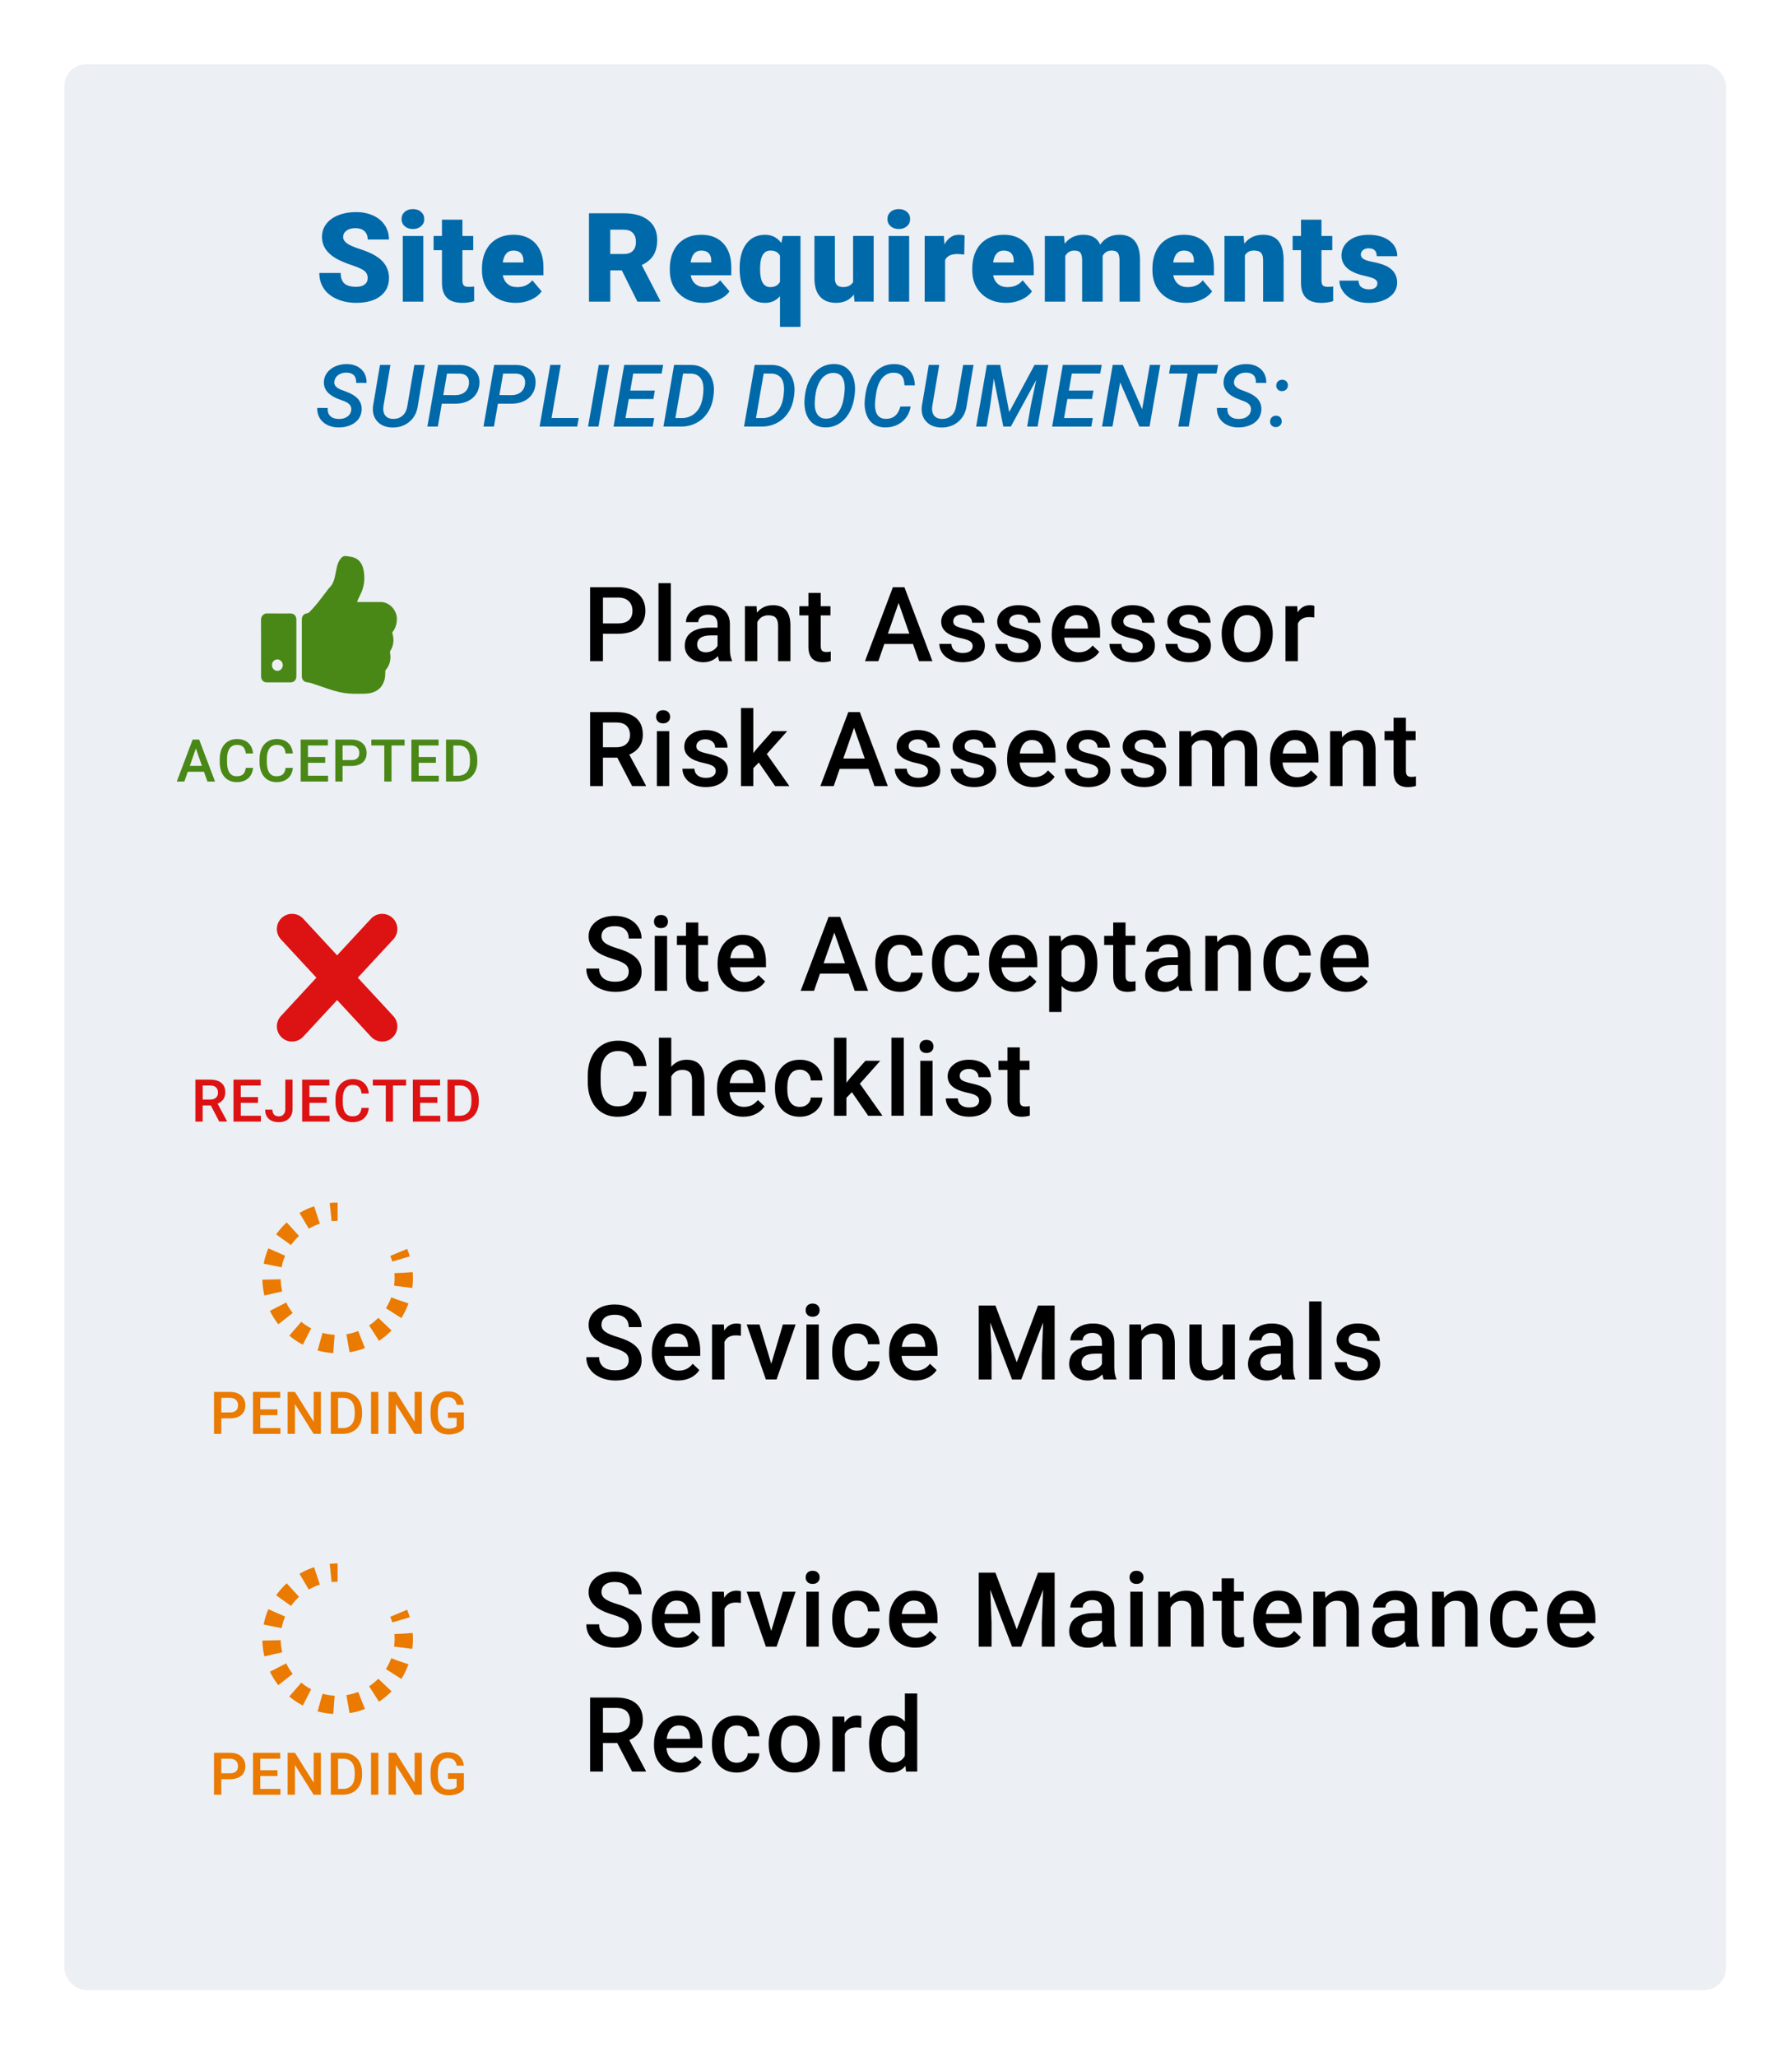 <?xml version="1.0" encoding="UTF-8"?><svg id="Layer_2" xmlns="http://www.w3.org/2000/svg" xmlns:xlink="http://www.w3.org/1999/xlink" viewBox="0 0 982 1127"><defs><style>.cls-1{fill:#0069aa;}.cls-2{fill:#ea7a00;}.cls-3{fill:#dd1212;}.cls-4{fill:#498816;}.cls-5,.cls-6{fill:none;stroke:#ea7a00;stroke-miterlimit:10;stroke-width:10.02px;}.cls-6{stroke-dasharray:0 0 7.72 7.72;}.cls-7{fill:#eceff3;filter:url(#drop-shadow-1);}</style><filter id="drop-shadow-1" filterUnits="userSpaceOnUse"><feOffset dx="11.71" dy="11.71"/><feGaussianBlur result="blur" stdDeviation="11.71"/><feFlood flood-color="#000" flood-opacity=".4"/><feComposite in2="blur" operator="in"/><feComposite in="SourceGraphic"/></filter></defs><g id="_ëÎÓÈ_1"><rect class="cls-7" x="23.56" y="23.5" width="910.58" height="1055.06" rx="12" ry="12"/><g><path class="cls-1" d="M201.49,152.4c0-1.71-.6-3.04-1.81-3.99-1.21-.95-3.33-1.94-6.37-2.96s-5.52-2.01-7.45-2.96c-6.27-3.08-9.41-7.31-9.41-12.7,0-2.68,.78-5.05,2.34-7.1,1.56-2.05,3.77-3.65,6.63-4.79,2.86-1.14,6.07-1.71,9.64-1.71s6.6,.62,9.36,1.86c2.76,1.24,4.9,3.01,6.43,5.3s2.29,4.92,2.29,7.86h-11.64c0-1.97-.6-3.5-1.81-4.59-1.21-1.09-2.84-1.63-4.9-1.63s-3.73,.46-4.94,1.38c-1.21,.92-1.81,2.09-1.81,3.51,0,1.24,.67,2.37,2,3.37,1.33,1.01,3.67,2.05,7.02,3.13,3.35,1.07,6.09,2.23,8.25,3.47,5.23,3.01,7.85,7.17,7.85,12.47,0,4.23-1.6,7.56-4.79,9.97-3.19,2.42-7.57,3.62-13.13,3.62-3.92,0-7.48-.7-10.66-2.11-3.18-1.41-5.57-3.34-7.18-5.79s-2.41-5.27-2.41-8.46h11.7c0,2.59,.67,4.5,2.01,5.73,1.34,1.23,3.52,1.85,6.53,1.85,1.93,0,3.45-.42,4.57-1.25s1.68-2,1.68-3.51Z"/><path class="cls-1" d="M220.05,120.01c0-1.6,.58-2.9,1.73-3.92s2.65-1.53,4.49-1.53,3.34,.51,4.49,1.53,1.73,2.33,1.73,3.92-.58,2.9-1.73,3.92c-1.15,1.02-2.65,1.53-4.49,1.53s-3.34-.51-4.49-1.53c-1.15-1.02-1.73-2.33-1.73-3.92Zm11.9,45.25h-11.24v-35.97h11.24v35.97Z"/><path class="cls-1" d="M253.4,120.35v8.94h5.92v7.78h-5.92v16.46c0,1.35,.24,2.29,.73,2.83s1.45,.8,2.89,.8c1.11,0,2.04-.07,2.79-.2v8.01c-2.02,.64-4.12,.96-6.32,.96-3.86,0-6.71-.91-8.54-2.73-1.84-1.82-2.76-4.58-2.76-8.28v-17.85h-4.59v-7.78h4.59v-8.94h11.2Z"/><path class="cls-1" d="M282.63,165.93c-5.52,0-9.99-1.65-13.4-4.94-3.41-3.29-5.12-7.58-5.12-12.85v-.93c0-3.68,.68-6.93,2.05-9.74,1.36-2.81,3.35-4.99,5.97-6.53,2.61-1.54,5.72-2.31,9.31-2.31,5.05,0,9.04,1.57,11.97,4.71,2.92,3.14,4.39,7.51,4.39,13.12v4.36h-22.28c.4,2.02,1.27,3.6,2.63,4.75,1.35,1.15,3.1,1.73,5.25,1.73,3.55,0,6.32-1.24,8.31-3.72l5.12,6.05c-1.4,1.93-3.37,3.46-5.94,4.6-2.56,1.14-5.31,1.71-8.26,1.71Zm-1.26-28.66c-3.28,0-5.23,2.17-5.85,6.52h11.3v-.86c.04-1.8-.41-3.19-1.36-4.17-.95-.99-2.32-1.48-4.09-1.48Z"/><path class="cls-1" d="M340.75,148.14h-6.32v17.12h-11.67v-48.41h19.05c5.74,0,10.23,1.27,13.47,3.82,3.24,2.55,4.85,6.14,4.85,10.79,0,3.37-.68,6.16-2.05,8.37-1.36,2.21-3.5,4.01-6.4,5.38l10.11,19.55v.5h-12.5l-8.54-17.12Zm-6.32-8.98h7.38c2.22,0,3.89-.58,5-1.75,1.12-1.17,1.68-2.79,1.68-4.88s-.57-3.73-1.7-4.92-2.79-1.78-4.99-1.78h-7.38v13.33Z"/><path class="cls-1" d="M385.57,165.93c-5.52,0-9.99-1.65-13.4-4.94-3.41-3.29-5.12-7.58-5.12-12.85v-.93c0-3.68,.68-6.93,2.05-9.74,1.36-2.81,3.35-4.99,5.97-6.53,2.61-1.54,5.72-2.31,9.31-2.31,5.05,0,9.04,1.57,11.97,4.71,2.92,3.14,4.39,7.51,4.39,13.12v4.36h-22.28c.4,2.02,1.27,3.6,2.63,4.75,1.35,1.15,3.1,1.73,5.25,1.73,3.55,0,6.32-1.24,8.31-3.72l5.12,6.05c-1.4,1.93-3.37,3.46-5.94,4.6-2.56,1.14-5.31,1.71-8.26,1.71Zm-1.26-28.66c-3.28,0-5.23,2.17-5.85,6.52h11.3v-.86c.04-1.8-.41-3.19-1.36-4.17-.95-.99-2.32-1.48-4.09-1.48Z"/><path class="cls-1" d="M405.32,146.91c0-5.72,1.24-10.2,3.72-13.43,2.48-3.24,5.91-4.85,10.27-4.85,3.68,0,6.63,1.51,8.84,4.52l.8-3.86h9.71v49.81h-11.24v-16.82c-2.15,2.44-4.88,3.66-8.18,3.66-4.26,0-7.64-1.65-10.16-4.94-2.52-3.29-3.77-7.98-3.77-14.08Zm11.2,.7c0,6.45,1.86,9.68,5.59,9.68,2.57,0,4.34-.98,5.32-2.93v-14.23c-.93-1.91-2.68-2.86-5.25-2.86-3.48,0-5.35,2.78-5.62,8.35l-.03,1.99Z"/><path class="cls-1" d="M467.92,161.37c-2.37,3.04-5.57,4.55-9.61,4.55s-6.93-1.15-8.96-3.44c-2.03-2.29-3.04-5.59-3.04-9.89v-23.31h11.2v23.37c0,3.08,1.5,4.62,4.49,4.62,2.57,0,4.4-.92,5.49-2.76v-25.24h11.27v35.97h-10.51l-.33-3.89Z"/><path class="cls-1" d="M486.31,120.01c0-1.6,.58-2.9,1.73-3.92s2.65-1.53,4.49-1.53,3.34,.51,4.49,1.53,1.73,2.33,1.73,3.92-.58,2.9-1.73,3.92c-1.15,1.02-2.65,1.53-4.49,1.53s-3.34-.51-4.49-1.53c-1.15-1.02-1.73-2.33-1.73-3.92Zm11.9,45.25h-11.24v-35.97h11.24v35.97Z"/><path class="cls-1" d="M528.38,139.43l-3.69-.27c-3.52,0-5.78,1.11-6.78,3.33v22.77h-11.2v-35.97h10.51l.36,4.62c1.88-3.52,4.51-5.29,7.88-5.29,1.2,0,2.24,.13,3.13,.4l-.2,10.41Z"/><path class="cls-1" d="M551.32,165.93c-5.52,0-9.99-1.65-13.4-4.94-3.41-3.29-5.12-7.58-5.12-12.85v-.93c0-3.68,.68-6.93,2.05-9.74,1.36-2.81,3.35-4.99,5.97-6.53,2.61-1.54,5.72-2.31,9.31-2.31,5.05,0,9.04,1.57,11.97,4.71,2.92,3.14,4.39,7.51,4.39,13.12v4.36h-22.28c.4,2.02,1.27,3.6,2.63,4.75,1.35,1.15,3.1,1.73,5.25,1.73,3.55,0,6.32-1.24,8.31-3.72l5.12,6.05c-1.4,1.93-3.37,3.46-5.94,4.6-2.56,1.14-5.31,1.71-8.26,1.71Zm-1.26-28.66c-3.28,0-5.23,2.17-5.85,6.52h11.3v-.86c.04-1.8-.41-3.19-1.36-4.17-.95-.99-2.32-1.48-4.09-1.48Z"/><path class="cls-1" d="M583.07,129.29l.36,4.22c2.55-3.26,5.97-4.89,10.27-4.89,4.54,0,7.61,1.81,9.21,5.42,2.44-3.61,5.96-5.42,10.57-5.42,7.29,0,11.04,4.41,11.24,13.23v23.41h-11.24v-22.71c0-1.84-.31-3.18-.93-4.02-.62-.84-1.75-1.26-3.39-1.26-2.22,0-3.87,.99-4.95,2.96l.03,.47v24.57h-11.24v-22.64c0-1.88-.3-3.25-.9-4.09-.6-.84-1.74-1.26-3.43-1.26-2.15,0-3.79,.99-4.92,2.96v25.04h-11.2v-35.97h10.51Z"/><path class="cls-1" d="M650.04,165.93c-5.52,0-9.99-1.65-13.4-4.94-3.41-3.29-5.12-7.58-5.12-12.85v-.93c0-3.68,.68-6.93,2.05-9.74,1.36-2.81,3.35-4.99,5.97-6.53,2.61-1.54,5.72-2.31,9.31-2.31,5.05,0,9.04,1.57,11.97,4.71,2.92,3.14,4.39,7.51,4.39,13.12v4.36h-22.28c.4,2.02,1.27,3.6,2.63,4.75,1.35,1.15,3.1,1.73,5.25,1.73,3.55,0,6.32-1.24,8.31-3.72l5.12,6.05c-1.4,1.93-3.37,3.46-5.94,4.6-2.56,1.14-5.31,1.71-8.26,1.71Zm-1.26-28.66c-3.28,0-5.23,2.17-5.85,6.52h11.3v-.86c.04-1.8-.41-3.19-1.36-4.17-.95-.99-2.32-1.48-4.09-1.48Z"/><path class="cls-1" d="M681.49,129.29l.37,4.22c2.48-3.26,5.91-4.89,10.27-4.89,3.75,0,6.54,1.12,8.4,3.36,1.85,2.24,2.81,5.61,2.88,10.11v23.17h-11.24v-22.71c0-1.82-.37-3.15-1.1-4.01-.73-.85-2.06-1.28-3.99-1.28-2.2,0-3.82,.86-4.89,2.59v25.4h-11.2v-35.97h10.51Z"/><path class="cls-1" d="M724.15,120.35v8.94h5.92v7.78h-5.92v16.46c0,1.35,.24,2.29,.73,2.83s1.45,.8,2.89,.8c1.11,0,2.04-.07,2.79-.2v8.01c-2.02,.64-4.12,.96-6.32,.96-3.86,0-6.71-.91-8.54-2.73-1.84-1.82-2.76-4.58-2.76-8.28v-17.85h-4.59v-7.78h4.59v-8.94h11.2Z"/><path class="cls-1" d="M754.81,155.16c0-.95-.5-1.72-1.5-2.29-1-.58-2.89-1.17-5.69-1.8-2.79-.62-5.1-1.44-6.92-2.44-1.82-1.01-3.2-2.23-4.15-3.67-.95-1.44-1.43-3.09-1.43-4.95,0-3.3,1.36-6.02,4.09-8.16,2.73-2.14,6.29-3.21,10.71-3.21,4.74,0,8.56,1.08,11.44,3.23s4.32,4.98,4.32,8.48h-11.24c0-2.88-1.52-4.32-4.55-4.32-1.18,0-2.16,.33-2.96,.98-.8,.65-1.2,1.47-1.2,2.44s.49,1.81,1.46,2.43c.98,.62,2.53,1.13,4.67,1.53s4.02,.88,5.64,1.43c5.41,1.86,8.11,5.2,8.11,10.01,0,3.28-1.46,5.95-4.37,8.01-2.92,2.06-6.69,3.09-11.32,3.09-3.08,0-5.83-.55-8.25-1.66-2.42-1.11-4.3-2.62-5.65-4.52-1.35-1.91-2.03-3.91-2.03-6.02h10.47c.05,1.66,.6,2.88,1.66,3.64,1.06,.76,2.43,1.15,4.09,1.15,1.53,0,2.68-.31,3.44-.93,.77-.62,1.15-1.43,1.15-2.43Z"/><path class="cls-1" d="M192.45,224.84c.34-2.23-.87-3.88-3.64-4.97l-1.88-.7c-3.5-1.22-5.98-2.67-7.45-4.34-1.47-1.67-2.13-3.61-2-5.82,.12-1.92,.78-3.61,1.96-5.07,1.18-1.46,2.74-2.59,4.68-3.38s3.99-1.16,6.17-1.11c2.1,.05,3.98,.51,5.62,1.38,1.64,.87,2.89,2.09,3.76,3.64s1.27,3.33,1.21,5.33l-5.71-.02c.11-1.76-.28-3.13-1.17-4.11-.89-.97-2.23-1.48-4.03-1.53-1.81-.03-3.34,.39-4.58,1.28-1.25,.88-1.98,2.07-2.19,3.57-.31,1.97,1.01,3.51,3.94,4.64l1.74,.63c3.54,1.27,6.02,2.76,7.43,4.47,1.41,1.71,2.03,3.73,1.86,6.07-.16,1.9-.78,3.56-1.88,4.98-1.1,1.42-2.62,2.51-4.56,3.28-1.94,.77-4.08,1.15-6.42,1.11-2.21-.02-4.22-.48-6.02-1.39s-3.18-2.18-4.14-3.79c-.96-1.62-1.4-3.45-1.32-5.51l5.73,.02c-.12,1.92,.35,3.4,1.42,4.43,1.07,1.04,2.6,1.57,4.59,1.6,1.86,.03,3.41-.36,4.65-1.18,1.25-.82,1.99-1.99,2.24-3.5Z"/><path class="cls-1" d="M232.76,199.91l-3.83,22.58c-.53,3.61-2.07,6.47-4.63,8.61-2.56,2.14-5.66,3.17-9.29,3.11-3.37-.06-6.04-1.08-7.99-3.06-1.96-1.98-2.85-4.56-2.68-7.75l.07-.88,3.83-22.6h5.71l-3.83,22.63c-.28,2.15,.04,3.83,.95,5.04,.91,1.21,2.32,1.84,4.22,1.9,2.09,.06,3.83-.5,5.22-1.69s2.28-2.9,2.67-5.13l3.88-22.74h5.71Z"/><path class="cls-1" d="M242.11,221.17l-2.18,12.53h-5.73l5.87-33.79,11.7,.02c3.53,0,6.3,.96,8.31,2.89,2.01,1.93,2.89,4.48,2.62,7.65-.28,3.28-1.62,5.89-4.01,7.82-2.4,1.93-5.54,2.89-9.42,2.89l-7.15-.02Zm.81-4.73l6.57,.05c2.07,0,3.77-.53,5.09-1.58,1.32-1.05,2.12-2.52,2.38-4.41,.22-1.72-.1-3.1-.96-4.14-.86-1.04-2.15-1.6-3.89-1.68l-7.15-.02-2.04,11.79Z"/><path class="cls-1" d="M272.86,221.17l-2.18,12.53h-5.73l5.87-33.79,11.7,.02c3.53,0,6.3,.96,8.31,2.89,2.01,1.93,2.89,4.48,2.62,7.65-.28,3.28-1.62,5.89-4.01,7.82s-5.54,2.89-9.42,2.89l-7.15-.02Zm.81-4.73l6.57,.05c2.07,0,3.77-.53,5.09-1.58,1.32-1.05,2.12-2.52,2.38-4.41,.22-1.72-.1-3.1-.96-4.14-.86-1.04-2.15-1.6-3.89-1.68l-7.15-.02-2.04,11.79Z"/><path class="cls-1" d="M302.24,229.01h14.9l-.84,4.69h-20.61l5.87-33.79h5.73l-5.06,29.1Z"/><path class="cls-1" d="M327.96,233.7h-5.71l5.87-33.79h5.71l-5.87,33.79Z"/><path class="cls-1" d="M358.03,218.62h-13.46l-1.81,10.4h15.73l-.81,4.69h-21.46l5.85-33.79h21.33l-.84,4.73h-15.57l-1.62,9.33h13.48l-.81,4.64Z"/><path class="cls-1" d="M363.56,233.7l5.85-33.79,9.14,.02c2.82,0,5.24,.7,7.28,2.1,2.03,1.4,3.51,3.33,4.42,5.8,.91,2.47,1.19,5.19,.84,8.16l-.26,1.83c-.46,3.11-1.49,5.87-3.07,8.27-1.59,2.41-3.63,4.27-6.14,5.6s-5.26,2-8.26,2h-9.79Zm10.77-29.05l-4.22,24.37,3.39,.02c3.06,0,5.6-.97,7.62-2.91,2.02-1.94,3.31-4.62,3.89-8.04,.4-2.35,.55-4.4,.44-6.15-.14-2.24-.79-4-1.96-5.27-1.17-1.27-2.79-1.93-4.86-2l-4.29-.02Z"/><path class="cls-1" d="M407.72,233.7l5.85-33.79,9.14,.02c2.82,0,5.24,.7,7.28,2.1,2.03,1.4,3.51,3.33,4.42,5.8,.91,2.47,1.19,5.19,.84,8.16l-.26,1.83c-.46,3.11-1.49,5.87-3.07,8.27-1.59,2.41-3.63,4.27-6.14,5.6s-5.26,2-8.26,2h-9.79Zm10.77-29.05l-4.22,24.37,3.39,.02c3.06,0,5.6-.97,7.62-2.91,2.02-1.94,3.31-4.62,3.89-8.04,.4-2.35,.55-4.4,.44-6.15-.14-2.24-.79-4-1.96-5.27-1.17-1.27-2.79-1.93-4.86-2l-4.29-.02Z"/><path class="cls-1" d="M452.11,234.16c-2.2-.05-4.13-.57-5.79-1.58s-2.96-2.46-3.89-4.37c-.93-1.91-1.45-4.08-1.58-6.51-.11-1.93,.07-4.19,.52-6.78,.46-2.58,1.27-4.94,2.44-7.07,1.17-2.13,2.56-3.86,4.19-5.21,2.68-2.2,5.77-3.26,9.28-3.2,3.34,.06,6.01,1.21,7.99,3.46,1.99,2.24,3.07,5.28,3.26,9.1,.09,1.92-.08,4.12-.52,6.6-.44,2.48-1.2,4.77-2.27,6.85-1.08,2.08-2.41,3.82-4,5.21-2.75,2.41-5.96,3.58-9.63,3.5Zm10.56-18.26l.21-2.46c.09-1.69-.05-3.25-.44-4.68-.39-1.43-1.04-2.52-1.96-3.27s-2.08-1.15-3.49-1.19c-1.95-.06-3.68,.49-5.19,1.65-1.51,1.16-2.73,2.92-3.67,5.29-.94,2.37-1.48,5.34-1.64,8.91-.15,2.83,.28,5.06,1.3,6.68,1.02,1.62,2.55,2.47,4.6,2.53,2.68,.08,4.88-.93,6.62-3.02,1.74-2.09,2.88-5.03,3.42-8.82l.23-1.62Z"/><path class="cls-1" d="M499.03,222.68c-.57,3.53-2.16,6.34-4.76,8.44s-5.76,3.11-9.49,3.05c-2.15-.05-4.03-.56-5.65-1.53-1.62-.98-2.88-2.39-3.79-4.26-.91-1.86-1.42-3.97-1.53-6.32-.09-1.76,.12-4.17,.65-7.21,.53-3.04,1.54-5.77,3.03-8.18,1.49-2.41,3.33-4.23,5.5-5.45,2.17-1.22,4.59-1.81,7.25-1.76,3.36,.06,6.01,1.12,7.97,3.17,1.96,2.05,3,4.88,3.12,8.48h-5.69c-.08-2.41-.58-4.16-1.52-5.23-.94-1.07-2.32-1.64-4.16-1.68-2.52-.08-4.63,.83-6.34,2.71-1.7,1.89-2.85,4.63-3.43,8.23l-.46,3.08-.21,2.37c-.12,1.59-.01,3.09,.34,4.49,.35,1.4,.96,2.47,1.85,3.2,.88,.73,2,1.12,3.36,1.17,4.32,.17,7.09-2.06,8.31-6.71l5.66-.05Z"/><path class="cls-1" d="M533.5,199.91l-3.83,22.58c-.53,3.61-2.07,6.47-4.63,8.61-2.56,2.14-5.66,3.17-9.29,3.11-3.37-.06-6.04-1.08-7.99-3.06-1.96-1.98-2.85-4.56-2.68-7.75l.07-.88,3.83-22.6h5.71l-3.83,22.63c-.28,2.15,.04,3.83,.95,5.04,.91,1.21,2.32,1.84,4.22,1.9,2.09,.06,3.83-.5,5.22-1.69s2.28-2.9,2.67-5.13l3.88-22.74h5.71Z"/><path class="cls-1" d="M548.09,199.91l4.94,25.85,13.9-25.85h7.52l-5.85,33.79h-5.71l1.97-11.44,2.99-14.09-13.92,25.53h-4.13l-5.18-26.29-2.11,15.46-1.88,10.84h-5.71l5.87-33.79h7.29Z"/><path class="cls-1" d="M598.38,218.62h-13.46l-1.81,10.4h15.73l-.81,4.69h-21.46l5.85-33.79h21.33l-.84,4.73h-15.57l-1.62,9.33h13.48l-.81,4.64Z"/><path class="cls-1" d="M629.94,233.7h-5.55l-10.56-24.2-4.2,24.2h-5.73l5.87-33.79h5.55l10.56,24.3,4.22-24.3h5.71l-5.87,33.79Z"/><path class="cls-1" d="M666.66,204.65h-10.21l-5.04,29.05h-5.71l5.06-29.05h-10.14l.84-4.73h26.04l-.84,4.73Z"/><path class="cls-1" d="M685.48,224.84c.34-2.23-.87-3.88-3.64-4.97l-1.88-.7c-3.5-1.22-5.98-2.67-7.45-4.34-1.47-1.67-2.13-3.61-2-5.82,.12-1.92,.78-3.61,1.96-5.07,1.18-1.46,2.74-2.59,4.68-3.38s3.99-1.16,6.17-1.11c2.1,.05,3.98,.51,5.62,1.38,1.64,.87,2.89,2.09,3.76,3.64s1.27,3.33,1.21,5.33l-5.71-.02c.11-1.76-.28-3.13-1.17-4.11-.89-.97-2.23-1.48-4.03-1.53-1.81-.03-3.34,.39-4.58,1.28-1.25,.88-1.98,2.07-2.19,3.57-.31,1.97,1.01,3.51,3.94,4.64l1.74,.63c3.54,1.27,6.02,2.76,7.43,4.47s2.03,3.73,1.86,6.07c-.16,1.9-.78,3.56-1.88,4.98-1.1,1.42-2.62,2.51-4.56,3.28-1.94,.77-4.08,1.15-6.42,1.11-2.21-.02-4.22-.48-6.02-1.39s-3.18-2.18-4.14-3.79c-.96-1.62-1.4-3.45-1.32-5.51l5.73,.02c-.12,1.92,.35,3.4,1.42,4.43,1.07,1.04,2.6,1.57,4.59,1.6,1.86,.03,3.41-.36,4.65-1.18,1.25-.82,1.99-1.99,2.24-3.5Z"/><path class="cls-1" d="M695.99,230.99c0-.94,.3-1.71,.89-2.31s1.36-.91,2.29-.94c.91-.03,1.67,.24,2.29,.82s.92,1.33,.92,2.24-.29,1.64-.88,2.24-1.35,.91-2.3,.94c-.91,.03-1.67-.24-2.29-.81s-.92-1.3-.92-2.18Zm3.39-19.7c0-.94,.3-1.71,.89-2.31,.6-.59,1.36-.91,2.29-.94,.91-.03,1.68,.24,2.29,.82,.61,.58,.92,1.33,.92,2.24s-.29,1.64-.88,2.24-1.35,.91-2.3,.94c-.91,.03-1.67-.24-2.29-.81s-.92-1.3-.92-2.18Z"/></g><g><path d="M330.41,347.22v15.03h-7.04v-40.54h15.51c4.53,0,8.13,1.18,10.79,3.54s4,5.48,4,9.36-1.3,7.07-3.91,9.28c-2.61,2.21-6.26,3.32-10.96,3.32h-8.38Zm0-5.68h8.46c2.51,0,4.42-.59,5.74-1.77s1.98-2.88,1.98-5.11-.67-3.94-2-5.25-3.17-1.98-5.51-2.02h-8.66v14.14Z"/><path d="M367.6,362.25h-6.76v-42.76h6.76v42.76Z"/><path d="M394.22,362.25c-.3-.58-.56-1.51-.78-2.81-2.15,2.25-4.79,3.37-7.91,3.37s-5.5-.86-7.41-2.59-2.87-3.86-2.87-6.4c0-3.21,1.19-5.67,3.58-7.39,2.38-1.72,5.79-2.58,10.23-2.58h4.15v-1.98c0-1.56-.44-2.81-1.31-3.74-.87-.94-2.2-1.4-3.98-1.4-1.54,0-2.8,.39-3.79,1.16s-1.48,1.75-1.48,2.94h-6.76c0-1.65,.55-3.2,1.64-4.64,1.1-1.44,2.58-2.56,4.47-3.38,1.88-.82,3.98-1.23,6.3-1.23,3.53,0,6.34,.89,8.44,2.66,2.1,1.77,3.17,4.27,3.23,7.48v13.59c0,2.71,.38,4.87,1.14,6.49v.47h-6.9Zm-7.43-4.87c1.34,0,2.59-.32,3.77-.97s2.06-1.52,2.66-2.62v-5.68h-3.65c-2.51,0-4.39,.44-5.65,1.31-1.26,.87-1.89,2.11-1.89,3.7,0,1.3,.43,2.33,1.3,3.1,.86,.77,2.02,1.16,3.47,1.16Z"/><path d="M414.6,332.13l.19,3.48c2.23-2.69,5.15-4.04,8.77-4.04,6.27,0,9.47,3.59,9.58,10.77v19.91h-6.76v-19.52c0-1.91-.41-3.33-1.24-4.25-.83-.92-2.18-1.38-4.05-1.38-2.73,0-4.76,1.23-6.1,3.7v21.44h-6.76v-30.12h6.37Z"/><path d="M449.76,324.81v7.32h5.32v5.01h-5.32v16.82c0,1.15,.23,1.98,.68,2.49,.46,.51,1.27,.77,2.44,.77,.78,0,1.57-.09,2.37-.28v5.23c-1.54,.43-3.03,.64-4.45,.64-5.2,0-7.8-2.87-7.8-8.6v-17.07h-4.95v-5.01h4.95v-7.32h6.77Z"/><path d="M500.29,352.81h-15.7l-3.28,9.44h-7.32l15.31-40.54h6.32l15.34,40.54h-7.35l-3.31-9.44Zm-13.73-5.68h11.75l-5.87-16.82-5.87,16.82Z"/><path d="M533.03,354.07c0-1.21-.5-2.12-1.49-2.76s-2.64-1.19-4.94-1.67c-2.3-.48-4.22-1.09-5.76-1.84-3.38-1.63-5.07-4-5.07-7.1,0-2.6,1.09-4.77,3.28-6.51s4.97-2.62,8.35-2.62c3.6,0,6.51,.89,8.73,2.67,2.22,1.78,3.33,4.09,3.33,6.93h-6.77c0-1.3-.48-2.38-1.45-3.24-.97-.86-2.25-1.29-3.84-1.29-1.49,0-2.7,.34-3.63,1.03-.94,.69-1.41,1.61-1.41,2.76,0,1.04,.44,1.85,1.31,2.42,.87,.58,2.63,1.16,5.29,1.74,2.65,.58,4.74,1.28,6.25,2.09,1.51,.81,2.63,1.78,3.37,2.91s1.1,2.51,1.1,4.12c0,2.71-1.12,4.9-3.37,6.58-2.25,1.68-5.19,2.52-8.83,2.52-2.47,0-4.67-.45-6.6-1.34-1.93-.89-3.43-2.12-4.51-3.67-1.08-1.56-1.62-3.24-1.62-5.04h6.57c.09,1.6,.7,2.83,1.81,3.69,1.11,.86,2.59,1.3,4.43,1.3s3.14-.34,4.06-1.02c.93-.68,1.39-1.56,1.39-2.66Z"/><path d="M563.71,354.07c0-1.21-.5-2.12-1.49-2.76s-2.64-1.19-4.94-1.67c-2.3-.48-4.22-1.09-5.76-1.84-3.38-1.63-5.07-4-5.07-7.1,0-2.6,1.09-4.77,3.28-6.51s4.97-2.62,8.35-2.62c3.6,0,6.51,.89,8.73,2.67,2.22,1.78,3.33,4.09,3.33,6.93h-6.77c0-1.3-.48-2.38-1.45-3.24-.97-.86-2.25-1.29-3.84-1.29-1.49,0-2.7,.34-3.63,1.03-.94,.69-1.41,1.61-1.41,2.76,0,1.04,.44,1.85,1.31,2.42,.87,.58,2.63,1.16,5.29,1.74,2.65,.58,4.74,1.28,6.25,2.09,1.51,.81,2.63,1.78,3.37,2.91s1.1,2.51,1.1,4.12c0,2.71-1.12,4.9-3.37,6.58-2.25,1.68-5.19,2.52-8.83,2.52-2.47,0-4.67-.45-6.6-1.34-1.93-.89-3.43-2.12-4.51-3.67-1.08-1.56-1.62-3.24-1.62-5.04h6.57c.09,1.6,.7,2.83,1.81,3.69,1.11,.86,2.59,1.3,4.43,1.3s3.14-.34,4.06-1.02c.93-.68,1.39-1.56,1.39-2.66Z"/><path d="M590.77,362.81c-4.29,0-7.76-1.35-10.43-4.05-2.66-2.7-4-6.3-4-10.79v-.84c0-3.01,.58-5.69,1.74-8.06,1.16-2.37,2.79-4.21,4.89-5.53s4.44-1.98,7.02-1.98c4.1,0,7.27,1.31,9.51,3.93,2.24,2.62,3.35,6.32,3.35,11.11v2.73h-19.68c.2,2.49,1.04,4.45,2.49,5.9,1.46,1.45,3.29,2.17,5.5,2.17,3.1,0,5.62-1.25,7.57-3.76l3.65,3.48c-1.21,1.8-2.82,3.2-4.83,4.19-2.01,.99-4.27,1.49-6.78,1.49Zm-.81-25.81c-1.86,0-3.35,.65-4.5,1.95-1.14,1.3-1.87,3.11-2.18,5.43h12.89v-.5c-.15-2.26-.75-3.98-1.81-5.14-1.06-1.16-2.52-1.74-4.4-1.74Z"/><path d="M626.24,354.07c0-1.21-.5-2.12-1.49-2.76s-2.64-1.19-4.94-1.67c-2.3-.48-4.22-1.09-5.76-1.84-3.38-1.63-5.07-4-5.07-7.1,0-2.6,1.09-4.77,3.28-6.51s4.97-2.62,8.35-2.62c3.6,0,6.51,.89,8.73,2.67,2.22,1.78,3.33,4.09,3.33,6.93h-6.77c0-1.3-.48-2.38-1.45-3.24-.97-.86-2.25-1.29-3.84-1.29-1.49,0-2.7,.34-3.63,1.03-.94,.69-1.41,1.61-1.41,2.76,0,1.04,.44,1.85,1.31,2.42,.87,.58,2.63,1.16,5.29,1.74,2.65,.58,4.74,1.28,6.25,2.09,1.51,.81,2.63,1.78,3.37,2.91s1.1,2.51,1.1,4.12c0,2.71-1.12,4.9-3.37,6.58-2.25,1.68-5.19,2.52-8.83,2.52-2.47,0-4.67-.45-6.6-1.34-1.93-.89-3.43-2.12-4.51-3.67-1.08-1.56-1.62-3.24-1.62-5.04h6.57c.09,1.6,.7,2.83,1.81,3.69,1.11,.86,2.59,1.3,4.43,1.3s3.14-.34,4.06-1.02c.93-.68,1.39-1.56,1.39-2.66Z"/><path d="M656.93,354.07c0-1.21-.5-2.12-1.49-2.76s-2.64-1.19-4.94-1.67c-2.3-.48-4.22-1.09-5.76-1.84-3.38-1.63-5.07-4-5.07-7.1,0-2.6,1.09-4.77,3.28-6.51s4.97-2.62,8.35-2.62c3.6,0,6.51,.89,8.73,2.67,2.22,1.78,3.33,4.09,3.33,6.93h-6.77c0-1.3-.48-2.38-1.45-3.24-.97-.86-2.25-1.29-3.84-1.29-1.49,0-2.7,.34-3.63,1.03-.94,.69-1.41,1.61-1.41,2.76,0,1.04,.44,1.85,1.31,2.42,.87,.58,2.63,1.16,5.29,1.74,2.65,.58,4.74,1.28,6.25,2.09,1.51,.81,2.63,1.78,3.37,2.91s1.1,2.51,1.1,4.12c0,2.71-1.12,4.9-3.37,6.58-2.25,1.68-5.19,2.52-8.83,2.52-2.47,0-4.67-.45-6.6-1.34-1.93-.89-3.43-2.12-4.51-3.67-1.08-1.56-1.62-3.24-1.62-5.04h6.57c.09,1.6,.7,2.83,1.81,3.69,1.11,.86,2.59,1.3,4.43,1.3s3.14-.34,4.06-1.02c.93-.68,1.39-1.56,1.39-2.66Z"/><path d="M669.46,346.91c0-2.95,.58-5.61,1.75-7.98s2.81-4.18,4.93-5.46c2.12-1.27,4.55-1.91,7.29-1.91,4.06,0,7.36,1.31,9.9,3.93,2.53,2.62,3.9,6.09,4.11,10.41l.03,1.59c0,2.97-.57,5.62-1.71,7.96s-2.78,4.15-4.9,5.43c-2.12,1.28-4.58,1.92-7.36,1.92-4.25,0-7.65-1.42-10.2-4.25-2.55-2.83-3.83-6.6-3.83-11.32v-.34Zm6.76,.58c0,3.1,.64,5.53,1.92,7.28,1.28,1.75,3.06,2.63,5.35,2.63s4.06-.89,5.33-2.67c1.27-1.78,1.91-4.39,1.91-7.82,0-3.04-.65-5.46-1.96-7.24-1.31-1.78-3.09-2.67-5.33-2.67s-3.96,.88-5.26,2.63-1.95,4.37-1.95,7.86Z"/><path d="M720.21,338.31c-.89-.15-1.81-.22-2.75-.22-3.1,0-5.19,1.19-6.26,3.56v20.6h-6.77v-30.12h6.46l.17,3.37c1.63-2.62,3.9-3.93,6.79-3.93,.96,0,1.76,.13,2.39,.39l-.03,6.35Z"/><path d="M338.26,415.08h-7.85v15.59h-7.04v-40.54h14.25c4.68,0,8.29,1.05,10.83,3.15,2.54,2.1,3.81,5.14,3.81,9.11,0,2.71-.65,4.98-1.96,6.81-1.31,1.83-3.13,3.24-5.47,4.22l9.1,16.88v.36h-7.54l-8.13-15.59Zm-7.85-5.68h7.24c2.37,0,4.23-.6,5.57-1.8s2-2.83,2-4.91-.62-3.85-1.85-5.04c-1.23-1.19-3.08-1.8-5.53-1.84h-7.43v13.59Z"/><path d="M359.55,392.72c0-1.04,.33-1.9,.99-2.59,.66-.69,1.6-1.03,2.83-1.03s2.17,.34,2.84,1.03c.67,.69,1,1.55,1,2.59s-.33,1.87-1,2.55c-.67,.68-1.62,1.02-2.84,1.02s-2.17-.34-2.83-1.02c-.66-.68-.99-1.53-.99-2.55Zm7.18,37.95h-6.76v-30.12h6.76v30.12Z"/><path d="M392.24,422.48c0-1.21-.5-2.12-1.49-2.76s-2.64-1.19-4.94-1.67c-2.3-.48-4.22-1.09-5.76-1.84-3.38-1.63-5.07-4-5.07-7.1,0-2.6,1.09-4.77,3.28-6.51s4.97-2.62,8.35-2.62c3.6,0,6.51,.89,8.73,2.67,2.22,1.78,3.33,4.09,3.33,6.93h-6.77c0-1.3-.48-2.38-1.45-3.24-.97-.86-2.25-1.29-3.84-1.29-1.49,0-2.7,.34-3.63,1.03-.94,.69-1.41,1.61-1.41,2.76,0,1.04,.44,1.85,1.31,2.42,.87,.58,2.63,1.16,5.29,1.74,2.65,.58,4.74,1.28,6.25,2.09,1.51,.81,2.63,1.78,3.37,2.91s1.1,2.51,1.1,4.12c0,2.71-1.12,4.9-3.37,6.58-2.25,1.68-5.19,2.52-8.83,2.52-2.47,0-4.67-.45-6.6-1.34-1.93-.89-3.43-2.12-4.51-3.67-1.08-1.56-1.62-3.24-1.62-5.04h6.57c.09,1.6,.7,2.83,1.81,3.69,1.11,.86,2.59,1.3,4.43,1.3s3.14-.34,4.06-1.02c.93-.68,1.39-1.56,1.39-2.66Z"/><path d="M415.82,417.75l-3.01,3.09v9.83h-6.76v-42.76h6.76v24.66l2.12-2.64,8.32-9.38h8.13l-11.19,12.56,12.39,17.57h-7.82l-8.94-12.92Z"/><path d="M475.85,421.23h-15.7l-3.28,9.44h-7.32l15.31-40.54h6.32l15.34,40.54h-7.35l-3.31-9.44Zm-13.73-5.68h11.75l-5.87-16.82-5.87,16.82Z"/><path d="M508.59,422.48c0-1.21-.5-2.12-1.49-2.76s-2.64-1.19-4.94-1.67c-2.3-.48-4.22-1.09-5.76-1.84-3.38-1.63-5.07-4-5.07-7.1,0-2.6,1.09-4.77,3.28-6.51s4.97-2.62,8.35-2.62c3.6,0,6.51,.89,8.73,2.67,2.22,1.78,3.33,4.09,3.33,6.93h-6.77c0-1.3-.48-2.38-1.45-3.24-.97-.86-2.25-1.29-3.84-1.29-1.49,0-2.7,.34-3.63,1.03-.94,.69-1.41,1.61-1.41,2.76,0,1.04,.44,1.85,1.31,2.42,.87,.58,2.63,1.16,5.29,1.74,2.65,.58,4.74,1.28,6.25,2.09,1.51,.81,2.63,1.78,3.37,2.91s1.1,2.51,1.1,4.12c0,2.71-1.12,4.9-3.37,6.58-2.25,1.68-5.19,2.52-8.83,2.52-2.47,0-4.67-.45-6.6-1.34-1.93-.89-3.43-2.12-4.51-3.67-1.08-1.56-1.62-3.24-1.62-5.04h6.57c.09,1.6,.7,2.83,1.81,3.69,1.11,.86,2.59,1.3,4.43,1.3s3.14-.34,4.06-1.02c.93-.68,1.39-1.56,1.39-2.66Z"/><path d="M539.27,422.48c0-1.21-.5-2.12-1.49-2.76s-2.64-1.19-4.94-1.67c-2.3-.48-4.22-1.09-5.76-1.84-3.38-1.63-5.07-4-5.07-7.1,0-2.6,1.09-4.77,3.28-6.51,2.19-1.74,4.97-2.62,8.35-2.62,3.6,0,6.51,.89,8.73,2.67,2.22,1.78,3.33,4.09,3.33,6.93h-6.77c0-1.3-.48-2.38-1.45-3.24-.97-.86-2.25-1.29-3.84-1.29-1.49,0-2.7,.34-3.63,1.03-.94,.69-1.41,1.61-1.41,2.76,0,1.04,.44,1.85,1.31,2.42,.87,.58,2.63,1.16,5.29,1.74,2.65,.58,4.74,1.28,6.25,2.09,1.51,.81,2.63,1.78,3.37,2.91s1.1,2.51,1.1,4.12c0,2.71-1.12,4.9-3.37,6.58-2.25,1.68-5.19,2.52-8.83,2.52-2.47,0-4.67-.45-6.6-1.34-1.93-.89-3.43-2.12-4.51-3.67-1.08-1.56-1.62-3.24-1.62-5.04h6.57c.09,1.6,.7,2.83,1.81,3.69,1.11,.86,2.59,1.3,4.43,1.3s3.14-.34,4.06-1.02c.93-.68,1.39-1.56,1.39-2.66Z"/><path d="M566.33,431.23c-4.29,0-7.76-1.35-10.43-4.05-2.66-2.7-4-6.3-4-10.79v-.84c0-3.01,.58-5.69,1.74-8.06,1.16-2.37,2.79-4.21,4.89-5.53s4.44-1.98,7.02-1.98c4.1,0,7.27,1.31,9.51,3.93,2.24,2.62,3.35,6.32,3.35,11.11v2.73h-19.68c.2,2.49,1.04,4.45,2.49,5.9,1.46,1.45,3.29,2.17,5.5,2.17,3.1,0,5.62-1.25,7.57-3.76l3.65,3.48c-1.21,1.8-2.82,3.2-4.83,4.19-2.01,.99-4.27,1.49-6.78,1.49Zm-.81-25.81c-1.86,0-3.35,.65-4.5,1.95-1.14,1.3-1.87,3.11-2.18,5.43h12.89v-.5c-.15-2.26-.75-3.98-1.81-5.14-1.06-1.16-2.52-1.74-4.4-1.74Z"/><path d="M601.8,422.48c0-1.21-.5-2.12-1.49-2.76s-2.64-1.19-4.94-1.67c-2.3-.48-4.22-1.09-5.76-1.84-3.38-1.63-5.07-4-5.07-7.1,0-2.6,1.09-4.77,3.28-6.51s4.97-2.62,8.35-2.62c3.6,0,6.51,.89,8.73,2.67,2.22,1.78,3.33,4.09,3.33,6.93h-6.77c0-1.3-.48-2.38-1.45-3.24-.97-.86-2.25-1.29-3.84-1.29-1.49,0-2.7,.34-3.63,1.03-.94,.69-1.41,1.61-1.41,2.76,0,1.04,.44,1.85,1.31,2.42,.87,.58,2.63,1.16,5.29,1.74,2.65,.58,4.74,1.28,6.25,2.09,1.51,.81,2.63,1.78,3.37,2.91s1.1,2.51,1.1,4.12c0,2.71-1.12,4.9-3.37,6.58-2.25,1.68-5.19,2.52-8.83,2.52-2.47,0-4.67-.45-6.6-1.34-1.93-.89-3.43-2.12-4.51-3.67-1.08-1.56-1.62-3.24-1.62-5.04h6.57c.09,1.6,.7,2.83,1.81,3.69,1.11,.86,2.59,1.3,4.43,1.3s3.14-.34,4.06-1.02c.93-.68,1.39-1.56,1.39-2.66Z"/><path d="M632.48,422.48c0-1.21-.5-2.12-1.49-2.76s-2.64-1.19-4.94-1.67c-2.3-.48-4.22-1.09-5.76-1.84-3.38-1.63-5.07-4-5.07-7.1,0-2.6,1.09-4.77,3.28-6.51,2.19-1.74,4.97-2.62,8.35-2.62,3.6,0,6.51,.89,8.73,2.67,2.22,1.78,3.33,4.09,3.33,6.93h-6.77c0-1.3-.48-2.38-1.45-3.24-.97-.86-2.25-1.29-3.84-1.29-1.49,0-2.7,.34-3.63,1.03-.94,.69-1.41,1.61-1.41,2.76,0,1.04,.44,1.85,1.31,2.42,.87,.58,2.63,1.16,5.29,1.74,2.65,.58,4.74,1.28,6.25,2.09,1.51,.81,2.63,1.78,3.37,2.91s1.1,2.51,1.1,4.12c0,2.71-1.12,4.9-3.37,6.58-2.25,1.68-5.19,2.52-8.83,2.52-2.47,0-4.67-.45-6.6-1.34-1.93-.89-3.43-2.12-4.51-3.67-1.08-1.56-1.62-3.24-1.62-5.04h6.57c.09,1.6,.7,2.83,1.81,3.69,1.11,.86,2.59,1.3,4.43,1.3s3.14-.34,4.06-1.02c.93-.68,1.39-1.56,1.39-2.66Z"/><path d="M652.64,400.55l.19,3.15c2.12-2.47,5.01-3.7,8.69-3.7,4.03,0,6.78,1.54,8.27,4.62,2.19-3.08,5.27-4.62,9.24-4.62,3.32,0,5.79,.92,7.42,2.76,1.62,1.84,2.46,4.55,2.49,8.13v19.79h-6.77v-19.6c0-1.91-.42-3.31-1.25-4.2-.84-.89-2.22-1.34-4.15-1.34-1.54,0-2.8,.41-3.77,1.24-.97,.83-1.66,1.91-2.05,3.24l.03,20.66h-6.77v-19.82c-.09-3.54-1.9-5.32-5.43-5.32-2.71,0-4.63,1.1-5.76,3.31v21.83h-6.77v-30.12h6.38Z"/><path d="M710.41,431.23c-4.29,0-7.76-1.35-10.43-4.05-2.66-2.7-4-6.3-4-10.79v-.84c0-3.01,.58-5.69,1.74-8.06,1.16-2.37,2.79-4.21,4.89-5.53s4.44-1.98,7.02-1.98c4.1,0,7.27,1.31,9.51,3.93,2.24,2.62,3.35,6.32,3.35,11.11v2.73h-19.68c.2,2.49,1.04,4.45,2.49,5.9,1.46,1.45,3.29,2.17,5.5,2.17,3.1,0,5.62-1.25,7.57-3.76l3.65,3.48c-1.21,1.8-2.82,3.2-4.83,4.19-2.01,.99-4.27,1.49-6.78,1.49Zm-.81-25.81c-1.86,0-3.35,.65-4.5,1.95-1.14,1.3-1.87,3.11-2.18,5.43h12.89v-.5c-.15-2.26-.75-3.98-1.81-5.14-1.06-1.16-2.52-1.74-4.4-1.74Z"/><path d="M735.27,400.55l.19,3.48c2.23-2.69,5.15-4.04,8.77-4.04,6.27,0,9.47,3.59,9.58,10.77v19.91h-6.76v-19.52c0-1.91-.41-3.33-1.24-4.25-.83-.92-2.18-1.38-4.05-1.38-2.73,0-4.76,1.23-6.1,3.7v21.44h-6.76v-30.12h6.37Z"/><path d="M770.43,393.23v7.32h5.32v5.01h-5.32v16.82c0,1.15,.23,1.98,.68,2.49,.46,.51,1.27,.77,2.44,.77,.78,0,1.57-.09,2.37-.28v5.23c-1.54,.43-3.03,.64-4.45,.64-5.2,0-7.8-2.87-7.8-8.6v-17.07h-4.95v-5.01h4.95v-7.32h6.77Z"/></g><g><path d="M344.55,532.41c0-1.78-.63-3.16-1.88-4.12s-3.51-1.94-6.78-2.92c-3.27-.98-5.86-2.08-7.8-3.29-3.69-2.32-5.54-5.34-5.54-9.07,0-3.27,1.33-5.96,4-8.07,2.66-2.12,6.12-3.17,10.37-3.17,2.82,0,5.34,.52,7.55,1.56,2.21,1.04,3.94,2.52,5.21,4.44,1.26,1.92,1.89,4.05,1.89,6.39h-7.02c0-2.12-.66-3.77-1.99-4.97-1.33-1.2-3.23-1.8-5.69-1.8-2.3,0-4.09,.49-5.36,1.47s-1.91,2.36-1.91,4.12c0,1.49,.69,2.72,2.06,3.72s3.64,1.96,6.79,2.9c3.15,.94,5.69,2,7.6,3.2,1.91,1.2,3.31,2.57,4.2,4.12s1.34,3.36,1.34,5.44c0,3.38-1.29,6.06-3.88,8.06-2.59,2-6.1,2.99-10.54,2.99-2.93,0-5.63-.54-8.09-1.63-2.46-1.09-4.37-2.58-5.74-4.49s-2.05-4.14-2.05-6.68h7.04c0,2.3,.76,4.08,2.28,5.34,1.52,1.26,3.7,1.89,6.54,1.89,2.45,0,4.29-.5,5.53-1.49,1.23-.99,1.85-2.31,1.85-3.94Z"/><path d="M358.38,504.9c0-1.04,.33-1.9,.99-2.59,.66-.69,1.6-1.03,2.83-1.03s2.17,.34,2.84,1.03c.67,.69,1,1.55,1,2.59s-.33,1.87-1,2.55c-.67,.68-1.62,1.02-2.84,1.02s-2.17-.34-2.83-1.02c-.66-.68-.99-1.53-.99-2.55Zm7.18,37.95h-6.76v-30.12h6.76v30.12Z"/><path d="M382.66,505.4v7.32h5.32v5.01h-5.32v16.82c0,1.15,.23,1.98,.68,2.49,.46,.51,1.27,.77,2.44,.77,.78,0,1.57-.09,2.37-.28v5.23c-1.54,.43-3.03,.64-4.45,.64-5.2,0-7.8-2.87-7.8-8.6v-17.06h-4.95v-5.01h4.95v-7.32h6.77Z"/><path d="M407.66,543.4c-4.29,0-7.76-1.35-10.43-4.05-2.66-2.7-4-6.3-4-10.79v-.84c0-3.01,.58-5.69,1.74-8.06s2.79-4.21,4.89-5.53c2.1-1.32,4.44-1.98,7.02-1.98,4.1,0,7.27,1.31,9.51,3.93,2.24,2.62,3.35,6.32,3.35,11.11v2.73h-19.68c.2,2.49,1.04,4.45,2.49,5.9,1.46,1.45,3.29,2.17,5.5,2.17,3.1,0,5.62-1.25,7.57-3.76l3.65,3.48c-1.21,1.8-2.82,3.2-4.83,4.19-2.01,.99-4.27,1.49-6.78,1.49Zm-.81-25.81c-1.86,0-3.35,.65-4.5,1.95-1.14,1.3-1.87,3.11-2.18,5.43h12.89v-.5c-.15-2.26-.75-3.98-1.81-5.14-1.06-1.16-2.52-1.74-4.4-1.74Z"/><path d="M465.05,533.41h-15.7l-3.28,9.44h-7.32l15.31-40.53h6.32l15.34,40.53h-7.35l-3.31-9.44Zm-13.73-5.68h11.75l-5.87-16.81-5.87,16.81Z"/><path d="M493.28,538c1.69,0,3.09-.49,4.2-1.48,1.11-.98,1.71-2.2,1.78-3.65h6.37c-.07,1.88-.66,3.62-1.75,5.25-1.09,1.62-2.58,2.91-4.45,3.86-1.87,.95-3.9,1.42-6.07,1.42-4.21,0-7.55-1.36-10.02-4.09-2.47-2.73-3.7-6.49-3.7-11.3v-.7c0-4.59,1.22-8.25,3.67-11.01,2.45-2.76,5.79-4.13,10.02-4.13,3.58,0,6.5,1.04,8.76,3.13,2.25,2.09,3.44,4.83,3.55,8.23h-6.37c-.07-1.73-.66-3.15-1.77-4.26s-2.51-1.67-4.22-1.67c-2.19,0-3.88,.79-5.07,2.38s-1.79,4-1.81,7.22v1.09c0,3.27,.59,5.7,1.77,7.31,1.18,1.61,2.88,2.41,5.11,2.41Z"/><path d="M524.37,538c1.69,0,3.09-.49,4.2-1.48,1.11-.98,1.71-2.2,1.78-3.65h6.37c-.07,1.88-.66,3.62-1.75,5.25-1.09,1.62-2.58,2.91-4.45,3.86-1.87,.95-3.9,1.42-6.07,1.42-4.21,0-7.55-1.36-10.02-4.09-2.47-2.73-3.7-6.49-3.7-11.3v-.7c0-4.59,1.22-8.25,3.67-11.01,2.45-2.76,5.79-4.13,10.02-4.13,3.58,0,6.5,1.04,8.76,3.13,2.25,2.09,3.44,4.83,3.55,8.23h-6.37c-.07-1.73-.66-3.15-1.77-4.26s-2.51-1.67-4.22-1.67c-2.19,0-3.88,.79-5.07,2.38s-1.79,4-1.81,7.22v1.09c0,3.27,.59,5.7,1.77,7.31,1.18,1.61,2.88,2.41,5.11,2.41Z"/><path d="M556.36,543.4c-4.29,0-7.76-1.35-10.43-4.05-2.66-2.7-4-6.3-4-10.79v-.84c0-3.01,.58-5.69,1.74-8.06s2.79-4.21,4.89-5.53c2.1-1.32,4.44-1.98,7.02-1.98,4.1,0,7.27,1.31,9.51,3.93,2.24,2.62,3.35,6.32,3.35,11.11v2.73h-19.68c.2,2.49,1.04,4.45,2.49,5.9,1.46,1.45,3.29,2.17,5.5,2.17,3.1,0,5.62-1.25,7.57-3.76l3.65,3.48c-1.21,1.8-2.82,3.2-4.83,4.19-2.01,.99-4.27,1.49-6.78,1.49Zm-.81-25.81c-1.86,0-3.35,.65-4.5,1.95-1.14,1.3-1.87,3.11-2.18,5.43h12.89v-.5c-.15-2.26-.75-3.98-1.81-5.14-1.06-1.16-2.52-1.74-4.4-1.74Z"/><path d="M601.33,528.09c0,4.66-1.06,8.37-3.17,11.15-2.12,2.78-4.95,4.16-8.52,4.16-3.3,0-5.95-1.09-7.93-3.26v14.28h-6.77v-41.7h6.24l.28,3.06c1.99-2.41,4.69-3.62,8.1-3.62,3.68,0,6.56,1.37,8.64,4.11s3.13,6.54,3.13,11.4v.42Zm-6.74-.58c0-3.01-.6-5.39-1.8-7.16s-2.91-2.64-5.14-2.64c-2.77,0-4.75,1.14-5.96,3.42v13.36c1.22,2.34,3.23,3.51,6.01,3.51,2.15,0,3.84-.87,5.05-2.6s1.82-4.37,1.82-7.89Z"/><path d="M616.78,505.4v7.32h5.32v5.01h-5.32v16.82c0,1.15,.23,1.98,.68,2.49,.46,.51,1.27,.77,2.44,.77,.78,0,1.57-.09,2.37-.28v5.23c-1.54,.43-3.03,.64-4.45,.64-5.2,0-7.8-2.87-7.8-8.6v-17.06h-4.95v-5.01h4.95v-7.32h6.77Z"/><path d="M646.51,542.85c-.3-.58-.56-1.51-.78-2.81-2.15,2.25-4.79,3.37-7.91,3.37s-5.5-.86-7.41-2.59c-1.91-1.73-2.87-3.86-2.87-6.4,0-3.21,1.19-5.67,3.58-7.39,2.38-1.72,5.79-2.58,10.23-2.58h4.15v-1.98c0-1.56-.44-2.81-1.31-3.74-.87-.94-2.2-1.41-3.98-1.41-1.54,0-2.8,.39-3.79,1.16s-1.48,1.75-1.48,2.94h-6.76c0-1.65,.55-3.2,1.64-4.63,1.1-1.44,2.58-2.57,4.47-3.38,1.88-.82,3.98-1.23,6.3-1.23,3.53,0,6.34,.89,8.44,2.66s3.17,4.26,3.23,7.47v13.59c0,2.71,.38,4.87,1.14,6.49v.47h-6.9Zm-7.43-4.87c1.34,0,2.59-.32,3.77-.97s2.06-1.52,2.66-2.62v-5.68h-3.65c-2.51,0-4.39,.44-5.65,1.31-1.26,.87-1.89,2.11-1.89,3.7,0,1.3,.43,2.33,1.3,3.1,.86,.77,2.02,1.16,3.47,1.16Z"/><path d="M666.89,512.72l.19,3.48c2.23-2.69,5.15-4.04,8.77-4.04,6.27,0,9.47,3.59,9.58,10.77v19.91h-6.76v-19.52c0-1.91-.41-3.33-1.24-4.25-.83-.92-2.18-1.38-4.05-1.38-2.73,0-4.76,1.23-6.1,3.7v21.44h-6.76v-30.12h6.37Z"/><path d="M705.95,538c1.69,0,3.09-.49,4.2-1.48,1.11-.98,1.71-2.2,1.78-3.65h6.37c-.07,1.88-.66,3.62-1.75,5.25-1.09,1.62-2.58,2.91-4.45,3.86-1.87,.95-3.9,1.42-6.07,1.42-4.21,0-7.55-1.36-10.02-4.09-2.47-2.73-3.7-6.49-3.7-11.3v-.7c0-4.59,1.22-8.25,3.67-11.01,2.45-2.76,5.79-4.13,10.02-4.13,3.58,0,6.5,1.04,8.76,3.13,2.25,2.09,3.44,4.83,3.55,8.23h-6.37c-.07-1.73-.66-3.15-1.77-4.26s-2.51-1.67-4.22-1.67c-2.19,0-3.88,.79-5.07,2.38s-1.79,4-1.81,7.22v1.09c0,3.27,.59,5.7,1.77,7.31,1.18,1.61,2.88,2.41,5.11,2.41Z"/><path d="M737.94,543.4c-4.29,0-7.76-1.35-10.43-4.05-2.66-2.7-4-6.3-4-10.79v-.84c0-3.01,.58-5.69,1.74-8.06s2.79-4.21,4.89-5.53c2.1-1.32,4.44-1.98,7.02-1.98,4.1,0,7.27,1.31,9.51,3.93,2.24,2.62,3.35,6.32,3.35,11.11v2.73h-19.68c.2,2.49,1.04,4.45,2.49,5.9,1.46,1.45,3.29,2.17,5.5,2.17,3.1,0,5.62-1.25,7.57-3.76l3.65,3.48c-1.21,1.8-2.82,3.2-4.83,4.19-2.01,.99-4.27,1.49-6.78,1.49Zm-.81-25.81c-1.86,0-3.35,.65-4.5,1.95-1.14,1.3-1.87,3.11-2.18,5.43h12.89v-.5c-.15-2.26-.75-3.98-1.81-5.14-1.06-1.16-2.52-1.74-4.4-1.74Z"/><path d="M354.29,598.07c-.41,4.32-2,7.7-4.79,10.12-2.78,2.42-6.49,3.63-11.11,3.63-3.23,0-6.07-.77-8.53-2.3-2.46-1.53-4.36-3.71-5.69-6.53-1.34-2.82-2.03-6.1-2.09-9.83v-3.79c0-3.82,.68-7.19,2.03-10.11,1.35-2.91,3.3-5.16,5.83-6.74,2.53-1.58,5.46-2.37,8.78-2.37,4.47,0,8.07,1.21,10.8,3.63s4.32,5.85,4.76,10.29h-7.02c-.33-2.91-1.18-5.02-2.55-6.3-1.36-1.29-3.36-1.94-6-1.94-3.06,0-5.41,1.12-7.06,3.36-1.64,2.24-2.48,5.52-2.52,9.85v3.59c0,4.38,.78,7.73,2.35,10.03s3.86,3.45,6.89,3.45c2.77,0,4.84-.62,6.24-1.86s2.27-3.31,2.64-6.21h7.02Z"/><path d="M367.85,584.43c2.21-2.56,5-3.84,8.38-3.84,6.42,0,9.68,3.67,9.77,11v19.68h-6.76v-19.43c0-2.08-.45-3.55-1.35-4.41-.9-.86-2.22-1.29-3.97-1.29-2.71,0-4.73,1.21-6.07,3.62v21.52h-6.76v-42.76h6.76v15.93Z"/><path d="M407.36,611.82c-4.29,0-7.76-1.35-10.43-4.05-2.66-2.7-4-6.3-4-10.79v-.84c0-3.01,.58-5.69,1.74-8.06s2.79-4.21,4.89-5.53c2.1-1.32,4.44-1.98,7.02-1.98,4.1,0,7.27,1.31,9.51,3.93,2.24,2.62,3.35,6.32,3.35,11.11v2.73h-19.68c.2,2.49,1.04,4.45,2.49,5.9,1.46,1.45,3.29,2.17,5.5,2.17,3.1,0,5.62-1.25,7.57-3.76l3.65,3.48c-1.21,1.8-2.82,3.2-4.83,4.19-2.01,.99-4.27,1.49-6.78,1.49Zm-.81-25.81c-1.86,0-3.35,.65-4.5,1.95-1.14,1.3-1.87,3.11-2.18,5.43h12.89v-.5c-.15-2.26-.75-3.98-1.81-5.14-1.06-1.16-2.52-1.74-4.4-1.74Z"/><path d="M438.32,606.42c1.69,0,3.09-.49,4.2-1.48,1.11-.98,1.71-2.2,1.78-3.65h6.37c-.07,1.88-.66,3.62-1.75,5.25-1.09,1.62-2.58,2.91-4.45,3.86-1.87,.95-3.9,1.42-6.07,1.42-4.21,0-7.55-1.36-10.02-4.09-2.47-2.73-3.7-6.49-3.7-11.3v-.7c0-4.59,1.22-8.25,3.67-11.01,2.45-2.76,5.79-4.13,10.02-4.13,3.58,0,6.5,1.04,8.76,3.13,2.25,2.09,3.44,4.83,3.55,8.23h-6.37c-.07-1.73-.66-3.15-1.77-4.26s-2.51-1.67-4.22-1.67c-2.19,0-3.88,.79-5.07,2.38s-1.79,4-1.81,7.22v1.09c0,3.27,.59,5.7,1.77,7.31,1.18,1.61,2.88,2.41,5.11,2.41Z"/><path d="M466.83,598.35l-3.01,3.09v9.83h-6.76v-42.76h6.76v24.67l2.12-2.65,8.32-9.38h8.13l-11.19,12.56,12.39,17.57h-7.82l-8.94-12.92Z"/><path d="M495.25,611.26h-6.76v-42.76h6.76v42.76Z"/><path d="M503.88,573.32c0-1.04,.33-1.9,.99-2.59,.66-.69,1.6-1.03,2.83-1.03s2.17,.34,2.84,1.03c.67,.69,1,1.55,1,2.59s-.33,1.87-1,2.55c-.67,.68-1.62,1.02-2.84,1.02s-2.17-.34-2.83-1.02c-.66-.68-.99-1.53-.99-2.55Zm7.18,37.95h-6.76v-30.12h6.76v30.12Z"/><path d="M536.57,603.08c0-1.21-.5-2.12-1.49-2.76s-2.64-1.19-4.94-1.67c-2.3-.48-4.22-1.1-5.76-1.84-3.38-1.63-5.07-4-5.07-7.1,0-2.6,1.09-4.77,3.28-6.51s4.97-2.62,8.35-2.62c3.6,0,6.51,.89,8.73,2.67,2.22,1.78,3.33,4.09,3.33,6.93h-6.77c0-1.3-.48-2.38-1.45-3.24-.97-.86-2.25-1.3-3.84-1.3-1.49,0-2.7,.34-3.63,1.03-.94,.69-1.41,1.61-1.41,2.76,0,1.04,.44,1.85,1.31,2.42,.87,.58,2.63,1.16,5.29,1.74,2.65,.58,4.74,1.28,6.25,2.09,1.51,.81,2.63,1.78,3.37,2.91s1.1,2.51,1.1,4.12c0,2.71-1.12,4.9-3.37,6.58-2.25,1.68-5.19,2.52-8.83,2.52-2.47,0-4.67-.45-6.6-1.34s-3.43-2.12-4.51-3.67c-1.08-1.56-1.62-3.24-1.62-5.04h6.57c.09,1.6,.7,2.82,1.81,3.69,1.11,.86,2.59,1.29,4.43,1.29s3.14-.34,4.06-1.02c.93-.68,1.39-1.56,1.39-2.66Z"/><path d="M558.84,573.82v7.32h5.32v5.01h-5.32v16.82c0,1.15,.23,1.98,.68,2.49,.46,.51,1.27,.77,2.44,.77,.78,0,1.57-.09,2.37-.28v5.23c-1.54,.43-3.03,.64-4.45,.64-5.2,0-7.8-2.87-7.8-8.6v-17.06h-4.95v-5.01h4.95v-7.32h6.77Z"/></g><g><path d="M344.55,891.7c0-1.78-.63-3.16-1.88-4.12s-3.51-1.94-6.78-2.92c-3.27-.98-5.86-2.08-7.8-3.29-3.69-2.32-5.54-5.34-5.54-9.07,0-3.27,1.33-5.96,4-8.07,2.66-2.12,6.12-3.17,10.37-3.17,2.82,0,5.34,.52,7.55,1.56,2.21,1.04,3.94,2.52,5.21,4.44,1.26,1.92,1.89,4.05,1.89,6.39h-7.02c0-2.12-.66-3.77-1.99-4.97-1.33-1.2-3.23-1.8-5.69-1.8-2.3,0-4.09,.49-5.36,1.47s-1.91,2.36-1.91,4.12c0,1.49,.69,2.72,2.06,3.72s3.64,1.96,6.79,2.9c3.15,.94,5.69,2,7.6,3.2,1.91,1.2,3.31,2.57,4.2,4.12s1.34,3.36,1.34,5.44c0,3.38-1.29,6.06-3.88,8.06-2.59,2-6.1,2.99-10.54,2.99-2.93,0-5.63-.54-8.09-1.63-2.46-1.09-4.37-2.58-5.74-4.49s-2.05-4.14-2.05-6.68h7.04c0,2.3,.76,4.08,2.28,5.34,1.52,1.26,3.7,1.89,6.54,1.89,2.45,0,4.29-.5,5.53-1.49,1.23-.99,1.85-2.31,1.85-3.94Z"/><path d="M371.64,902.69c-4.29,0-7.76-1.35-10.43-4.05-2.66-2.7-4-6.3-4-10.79v-.84c0-3.01,.58-5.69,1.74-8.06,1.16-2.37,2.79-4.21,4.89-5.53,2.1-1.32,4.44-1.98,7.02-1.98,4.1,0,7.27,1.31,9.51,3.93,2.24,2.62,3.35,6.32,3.35,11.11v2.73h-19.68c.2,2.49,1.04,4.45,2.49,5.9,1.46,1.45,3.29,2.17,5.5,2.17,3.1,0,5.62-1.25,7.57-3.76l3.65,3.48c-1.21,1.8-2.82,3.2-4.83,4.19-2.01,.99-4.27,1.49-6.78,1.49Zm-.81-25.81c-1.86,0-3.35,.65-4.5,1.95-1.14,1.3-1.87,3.11-2.18,5.43h12.89v-.5c-.15-2.26-.75-3.98-1.81-5.14-1.06-1.16-2.52-1.74-4.4-1.74Z"/><path d="M405.99,878.19c-.89-.15-1.81-.22-2.75-.22-3.1,0-5.19,1.19-6.26,3.56v20.6h-6.77v-30.12h6.46l.17,3.37c1.63-2.62,3.9-3.93,6.79-3.93,.96,0,1.76,.13,2.39,.39l-.03,6.35Z"/><path d="M422.64,893.56l6.37-21.55h6.99l-10.44,30.12h-5.87l-10.52-30.12h7.02l6.46,21.55Z"/><path d="M441.49,864.19c0-1.04,.33-1.9,.99-2.59,.66-.69,1.6-1.03,2.83-1.03s2.17,.34,2.84,1.03c.67,.69,1,1.55,1,2.59s-.33,1.87-1,2.55c-.67,.68-1.62,1.02-2.84,1.02s-2.17-.34-2.83-1.02c-.66-.68-.99-1.53-.99-2.55Zm7.18,37.95h-6.76v-30.12h6.76v30.12Z"/><path d="M469.67,897.29c1.69,0,3.09-.49,4.2-1.48,1.11-.98,1.71-2.2,1.78-3.65h6.37c-.07,1.88-.66,3.62-1.75,5.25-1.09,1.62-2.58,2.91-4.45,3.86-1.87,.95-3.9,1.42-6.07,1.42-4.21,0-7.55-1.36-10.02-4.09-2.47-2.73-3.7-6.49-3.7-11.3v-.7c0-4.59,1.22-8.25,3.67-11.01,2.45-2.76,5.79-4.13,10.02-4.13,3.58,0,6.5,1.04,8.76,3.13,2.25,2.09,3.44,4.83,3.55,8.23h-6.37c-.07-1.73-.66-3.15-1.77-4.26s-2.51-1.67-4.22-1.67c-2.19,0-3.88,.79-5.07,2.38s-1.79,4-1.81,7.22v1.09c0,3.27,.59,5.7,1.77,7.31,1.18,1.61,2.88,2.41,5.11,2.41Z"/><path d="M501.66,902.69c-4.29,0-7.76-1.35-10.43-4.05-2.66-2.7-4-6.3-4-10.79v-.84c0-3.01,.58-5.69,1.74-8.06s2.79-4.21,4.89-5.53c2.1-1.32,4.44-1.98,7.02-1.98,4.1,0,7.27,1.31,9.51,3.93,2.24,2.62,3.35,6.32,3.35,11.11v2.73h-19.68c.2,2.49,1.04,4.45,2.49,5.9,1.46,1.45,3.29,2.17,5.5,2.17,3.1,0,5.62-1.25,7.57-3.76l3.65,3.48c-1.21,1.8-2.82,3.2-4.83,4.19-2.01,.99-4.27,1.49-6.78,1.49Zm-.81-25.81c-1.86,0-3.35,.65-4.5,1.95-1.14,1.3-1.87,3.11-2.18,5.43h12.89v-.5c-.15-2.26-.75-3.98-1.81-5.14-1.06-1.16-2.52-1.74-4.4-1.74Z"/><path d="M545.48,861.6l11.69,31.07,11.66-31.07h9.1v40.53h-7.02v-13.36l.7-17.87-11.97,31.24h-5.04l-11.94-31.21,.7,17.84v13.36h-7.02v-40.53h9.13Z"/><path d="M604.86,902.14c-.3-.58-.56-1.51-.78-2.81-2.15,2.25-4.79,3.37-7.91,3.37s-5.5-.86-7.41-2.59c-1.91-1.73-2.87-3.86-2.87-6.4,0-3.21,1.19-5.67,3.58-7.39,2.38-1.72,5.79-2.58,10.23-2.58h4.15v-1.98c0-1.56-.44-2.81-1.31-3.74-.87-.94-2.2-1.41-3.98-1.41-1.54,0-2.8,.39-3.79,1.16s-1.48,1.75-1.48,2.94h-6.76c0-1.65,.55-3.2,1.64-4.63,1.1-1.44,2.58-2.57,4.47-3.38,1.88-.82,3.98-1.23,6.3-1.23,3.53,0,6.34,.89,8.44,2.66s3.17,4.26,3.23,7.47v13.59c0,2.71,.38,4.87,1.14,6.49v.47h-6.9Zm-7.43-4.87c1.34,0,2.59-.32,3.77-.97s2.06-1.52,2.66-2.62v-5.68h-3.65c-2.51,0-4.39,.44-5.65,1.31-1.26,.87-1.89,2.11-1.89,3.7,0,1.3,.43,2.33,1.3,3.1,.86,.77,2.02,1.16,3.47,1.16Z"/><path d="M618.98,864.19c0-1.04,.33-1.9,.99-2.59,.66-.69,1.6-1.03,2.83-1.03s2.17,.34,2.84,1.03c.67,.69,1,1.55,1,2.59s-.33,1.87-1,2.55c-.67,.68-1.62,1.02-2.84,1.02s-2.17-.34-2.83-1.02c-.66-.68-.99-1.53-.99-2.55Zm7.18,37.95h-6.76v-30.12h6.76v30.12Z"/><path d="M641.06,872.01l.19,3.48c2.23-2.69,5.15-4.04,8.77-4.04,6.27,0,9.47,3.59,9.58,10.77v19.91h-6.76v-19.52c0-1.91-.41-3.33-1.24-4.25-.83-.92-2.18-1.38-4.05-1.38-2.73,0-4.76,1.23-6.1,3.7v21.44h-6.76v-30.12h6.37Z"/><path d="M676.22,864.69v7.32h5.32v5.01h-5.32v16.82c0,1.15,.23,1.98,.68,2.49,.46,.51,1.27,.77,2.44,.77,.78,0,1.57-.09,2.37-.28v5.23c-1.54,.43-3.03,.64-4.45,.64-5.2,0-7.8-2.87-7.8-8.6v-17.06h-4.95v-5.01h4.95v-7.32h6.77Z"/><path d="M701.22,902.69c-4.29,0-7.76-1.35-10.43-4.05-2.66-2.7-4-6.3-4-10.79v-.84c0-3.01,.58-5.69,1.74-8.06s2.79-4.21,4.89-5.53c2.1-1.32,4.44-1.98,7.02-1.98,4.1,0,7.27,1.31,9.51,3.93,2.24,2.62,3.35,6.32,3.35,11.11v2.73h-19.68c.2,2.49,1.04,4.45,2.49,5.9,1.46,1.45,3.29,2.17,5.5,2.17,3.1,0,5.62-1.25,7.57-3.76l3.65,3.48c-1.21,1.8-2.82,3.2-4.83,4.19-2.01,.99-4.27,1.49-6.78,1.49Zm-.81-25.81c-1.86,0-3.35,.65-4.5,1.95-1.14,1.3-1.87,3.11-2.18,5.43h12.89v-.5c-.15-2.26-.75-3.98-1.81-5.14-1.06-1.16-2.52-1.74-4.4-1.74Z"/><path d="M726.08,872.01l.19,3.48c2.23-2.69,5.15-4.04,8.77-4.04,6.27,0,9.47,3.59,9.58,10.77v19.91h-6.76v-19.52c0-1.91-.41-3.33-1.24-4.25-.83-.92-2.18-1.38-4.05-1.38-2.73,0-4.76,1.23-6.1,3.7v21.44h-6.76v-30.12h6.37Z"/><path d="M770.77,902.14c-.3-.58-.56-1.51-.78-2.81-2.15,2.25-4.79,3.37-7.91,3.37s-5.5-.86-7.41-2.59c-1.91-1.73-2.87-3.86-2.87-6.4,0-3.21,1.19-5.67,3.58-7.39,2.38-1.72,5.79-2.58,10.23-2.58h4.15v-1.98c0-1.56-.44-2.81-1.31-3.74-.87-.94-2.2-1.41-3.98-1.41-1.54,0-2.8,.39-3.79,1.16s-1.48,1.75-1.48,2.94h-6.76c0-1.65,.55-3.2,1.64-4.63,1.1-1.44,2.58-2.57,4.47-3.38,1.88-.82,3.98-1.23,6.3-1.23,3.53,0,6.34,.89,8.44,2.66s3.17,4.26,3.23,7.47v13.59c0,2.71,.38,4.87,1.14,6.49v.47h-6.9Zm-7.43-4.87c1.34,0,2.59-.32,3.77-.97s2.06-1.52,2.66-2.62v-5.68h-3.65c-2.51,0-4.39,.44-5.65,1.31-1.26,.87-1.89,2.11-1.89,3.7,0,1.3,.43,2.33,1.3,3.1,.86,.77,2.02,1.16,3.47,1.16Z"/><path d="M791.15,872.01l.19,3.48c2.23-2.69,5.15-4.04,8.77-4.04,6.27,0,9.47,3.59,9.58,10.77v19.91h-6.76v-19.52c0-1.91-.41-3.33-1.24-4.25-.83-.92-2.18-1.38-4.05-1.38-2.73,0-4.76,1.23-6.1,3.7v21.44h-6.76v-30.12h6.37Z"/><path d="M830.21,897.29c1.69,0,3.09-.49,4.2-1.48,1.11-.98,1.71-2.2,1.78-3.65h6.37c-.07,1.88-.66,3.62-1.75,5.25-1.09,1.62-2.58,2.91-4.45,3.86-1.87,.95-3.9,1.42-6.07,1.42-4.21,0-7.55-1.36-10.02-4.09-2.47-2.73-3.7-6.49-3.7-11.3v-.7c0-4.59,1.22-8.25,3.67-11.01,2.45-2.76,5.79-4.13,10.02-4.13,3.58,0,6.5,1.04,8.76,3.13,2.25,2.09,3.44,4.83,3.55,8.23h-6.37c-.07-1.73-.66-3.15-1.77-4.26s-2.51-1.67-4.22-1.67c-2.19,0-3.88,.79-5.07,2.38s-1.79,4-1.81,7.22v1.09c0,3.27,.59,5.7,1.77,7.31,1.18,1.61,2.88,2.41,5.11,2.41Z"/><path d="M862.2,902.69c-4.29,0-7.76-1.35-10.43-4.05-2.66-2.7-4-6.3-4-10.79v-.84c0-3.01,.58-5.69,1.74-8.06,1.16-2.37,2.79-4.21,4.89-5.53,2.1-1.32,4.44-1.98,7.02-1.98,4.1,0,7.27,1.31,9.51,3.93,2.24,2.62,3.35,6.32,3.35,11.11v2.73h-19.68c.2,2.49,1.04,4.45,2.49,5.9,1.46,1.45,3.29,2.17,5.5,2.17,3.1,0,5.62-1.25,7.57-3.76l3.65,3.48c-1.21,1.8-2.82,3.2-4.83,4.19-2.01,.99-4.27,1.49-6.78,1.49Zm-.81-25.81c-1.86,0-3.35,.65-4.5,1.95-1.14,1.3-1.87,3.11-2.18,5.43h12.89v-.5c-.15-2.26-.75-3.98-1.81-5.14-1.06-1.16-2.52-1.74-4.4-1.74Z"/><path d="M338.26,954.96h-7.85v15.59h-7.04v-40.53h14.25c4.68,0,8.29,1.05,10.83,3.15,2.54,2.1,3.81,5.14,3.81,9.11,0,2.71-.65,4.98-1.96,6.81-1.31,1.83-3.13,3.24-5.47,4.22l9.1,16.88v.36h-7.54l-8.13-15.59Zm-7.85-5.68h7.24c2.37,0,4.23-.6,5.57-1.8s2-2.83,2-4.91-.62-3.85-1.85-5.04c-1.23-1.19-3.08-1.8-5.53-1.84h-7.43v13.59Z"/><path d="M372.81,971.11c-4.29,0-7.76-1.35-10.43-4.05-2.66-2.7-4-6.3-4-10.79v-.84c0-3.01,.58-5.69,1.74-8.06s2.79-4.21,4.89-5.53c2.1-1.32,4.44-1.98,7.02-1.98,4.1,0,7.27,1.31,9.51,3.93,2.24,2.62,3.35,6.32,3.35,11.11v2.73h-19.68c.2,2.49,1.04,4.45,2.49,5.9,1.46,1.45,3.29,2.17,5.5,2.17,3.1,0,5.62-1.25,7.57-3.76l3.65,3.48c-1.21,1.8-2.82,3.2-4.83,4.19-2.01,.99-4.27,1.49-6.78,1.49Zm-.81-25.81c-1.86,0-3.35,.65-4.5,1.95-1.14,1.3-1.87,3.11-2.18,5.43h12.89v-.5c-.15-2.26-.75-3.98-1.81-5.14-1.06-1.16-2.52-1.74-4.4-1.74Z"/><path d="M403.77,965.71c1.69,0,3.09-.49,4.2-1.48,1.11-.98,1.71-2.2,1.78-3.65h6.37c-.07,1.88-.66,3.62-1.75,5.25-1.09,1.62-2.58,2.91-4.45,3.86-1.87,.95-3.9,1.42-6.07,1.42-4.21,0-7.55-1.36-10.02-4.09-2.47-2.73-3.7-6.49-3.7-11.3v-.7c0-4.59,1.22-8.25,3.67-11.01,2.45-2.76,5.79-4.13,10.02-4.13,3.58,0,6.5,1.04,8.76,3.13,2.25,2.09,3.44,4.83,3.55,8.23h-6.37c-.07-1.73-.66-3.15-1.77-4.26s-2.51-1.67-4.22-1.67c-2.19,0-3.88,.79-5.07,2.38s-1.79,4-1.81,7.22v1.09c0,3.27,.59,5.7,1.77,7.31,1.18,1.61,2.88,2.41,5.11,2.41Z"/><path d="M421.22,955.21c0-2.95,.58-5.61,1.75-7.98,1.17-2.37,2.81-4.18,4.93-5.46,2.12-1.27,4.55-1.91,7.29-1.91,4.06,0,7.36,1.31,9.9,3.93,2.53,2.62,3.9,6.09,4.11,10.41l.03,1.59c0,2.97-.57,5.62-1.71,7.96s-2.78,4.15-4.9,5.43-4.58,1.92-7.36,1.92c-4.25,0-7.65-1.42-10.2-4.25s-3.83-6.6-3.83-11.32v-.33Zm6.76,.58c0,3.1,.64,5.53,1.92,7.28,1.28,1.75,3.06,2.63,5.35,2.63s4.06-.89,5.33-2.67c1.27-1.78,1.91-4.39,1.91-7.82,0-3.04-.65-5.46-1.96-7.24-1.31-1.78-3.09-2.67-5.33-2.67s-3.96,.88-5.26,2.63-1.95,4.38-1.95,7.87Z"/><path d="M471.98,946.61c-.89-.15-1.81-.22-2.75-.22-3.1,0-5.19,1.19-6.26,3.56v20.6h-6.77v-30.12h6.46l.17,3.37c1.63-2.62,3.9-3.93,6.79-3.93,.96,0,1.76,.13,2.39,.39l-.03,6.35Z"/><path d="M476.24,955.27c0-4.64,1.08-8.37,3.23-11.18,2.15-2.81,5.04-4.22,8.66-4.22,3.19,0,5.77,1.11,7.74,3.34v-15.42h6.76v42.76h-6.12l-.33-3.12c-2.02,2.45-4.72,3.67-8.1,3.67s-6.38-1.42-8.56-4.26c-2.18-2.84-3.27-6.7-3.27-11.58Zm6.76,.58c0,3.06,.59,5.45,1.77,7.17s2.85,2.57,5.02,2.57c2.77,0,4.79-1.23,6.07-3.7v-12.86c-1.24-2.41-3.25-3.62-6.01-3.62-2.19,0-3.88,.87-5.07,2.6-1.19,1.74-1.78,4.35-1.78,7.84Z"/></g><g><path d="M344.55,745.32c0-1.78-.63-3.16-1.88-4.12s-3.51-1.94-6.78-2.92c-3.27-.98-5.86-2.08-7.8-3.29-3.69-2.32-5.54-5.34-5.54-9.07,0-3.27,1.33-5.96,4-8.07,2.66-2.12,6.12-3.17,10.37-3.17,2.82,0,5.34,.52,7.55,1.56,2.21,1.04,3.94,2.52,5.21,4.44,1.26,1.92,1.89,4.05,1.89,6.39h-7.02c0-2.12-.66-3.77-1.99-4.97-1.33-1.2-3.23-1.8-5.69-1.8-2.3,0-4.09,.49-5.36,1.47s-1.91,2.36-1.91,4.12c0,1.49,.69,2.72,2.06,3.72s3.64,1.96,6.79,2.9c3.15,.94,5.69,2,7.6,3.2,1.91,1.2,3.31,2.57,4.2,4.12s1.34,3.36,1.34,5.44c0,3.38-1.29,6.06-3.88,8.06-2.59,2-6.1,2.99-10.54,2.99-2.93,0-5.63-.54-8.09-1.63-2.46-1.09-4.37-2.58-5.74-4.49s-2.05-4.14-2.05-6.68h7.04c0,2.3,.76,4.08,2.28,5.34,1.52,1.26,3.7,1.89,6.54,1.89,2.45,0,4.29-.5,5.53-1.49,1.23-.99,1.85-2.31,1.85-3.94Z"/><path d="M371.64,756.32c-4.29,0-7.76-1.35-10.43-4.05-2.66-2.7-4-6.3-4-10.79v-.84c0-3.01,.58-5.69,1.74-8.06s2.79-4.21,4.89-5.53c2.1-1.32,4.44-1.98,7.02-1.98,4.1,0,7.27,1.31,9.51,3.93,2.24,2.62,3.35,6.32,3.35,11.11v2.73h-19.68c.2,2.49,1.04,4.45,2.49,5.9,1.46,1.45,3.29,2.17,5.5,2.17,3.1,0,5.62-1.25,7.57-3.76l3.65,3.48c-1.21,1.8-2.82,3.2-4.83,4.19-2.01,.99-4.27,1.49-6.78,1.49Zm-.81-25.81c-1.86,0-3.35,.65-4.5,1.95-1.14,1.3-1.87,3.11-2.18,5.43h12.89v-.5c-.15-2.26-.75-3.98-1.81-5.14-1.06-1.16-2.52-1.74-4.4-1.74Z"/><path d="M405.99,731.82c-.89-.15-1.81-.22-2.75-.22-3.1,0-5.19,1.19-6.26,3.56v20.6h-6.77v-30.12h6.46l.17,3.37c1.63-2.62,3.9-3.93,6.79-3.93,.96,0,1.76,.13,2.39,.39l-.03,6.35Z"/><path d="M422.64,747.18l6.37-21.55h6.99l-10.44,30.12h-5.87l-10.52-30.12h7.02l6.46,21.55Z"/><path d="M441.49,717.81c0-1.04,.33-1.9,.99-2.59,.66-.69,1.6-1.03,2.83-1.03s2.17,.34,2.84,1.03c.67,.69,1,1.55,1,2.59s-.33,1.87-1,2.55c-.67,.68-1.62,1.02-2.84,1.02s-2.17-.34-2.83-1.02c-.66-.68-.99-1.53-.99-2.55Zm7.18,37.95h-6.76v-30.12h6.76v30.12Z"/><path d="M469.67,750.92c1.69,0,3.09-.49,4.2-1.48,1.11-.98,1.71-2.2,1.78-3.65h6.37c-.07,1.88-.66,3.62-1.75,5.25-1.09,1.62-2.58,2.91-4.45,3.86-1.87,.95-3.9,1.42-6.07,1.42-4.21,0-7.55-1.36-10.02-4.09-2.47-2.73-3.7-6.49-3.7-11.3v-.7c0-4.59,1.22-8.25,3.67-11.01,2.45-2.76,5.79-4.13,10.02-4.13,3.58,0,6.5,1.04,8.76,3.13,2.25,2.09,3.44,4.83,3.55,8.23h-6.37c-.07-1.73-.66-3.15-1.77-4.26s-2.51-1.67-4.22-1.67c-2.19,0-3.88,.79-5.07,2.38s-1.79,4-1.81,7.22v1.09c0,3.27,.59,5.7,1.77,7.31,1.18,1.61,2.88,2.41,5.11,2.41Z"/><path d="M501.66,756.32c-4.29,0-7.76-1.35-10.43-4.05-2.66-2.7-4-6.3-4-10.79v-.84c0-3.01,.58-5.69,1.74-8.06s2.79-4.21,4.89-5.53c2.1-1.32,4.44-1.98,7.02-1.98,4.1,0,7.27,1.31,9.51,3.93,2.24,2.62,3.35,6.32,3.35,11.11v2.73h-19.68c.2,2.49,1.04,4.45,2.49,5.9,1.46,1.45,3.29,2.17,5.5,2.17,3.1,0,5.62-1.25,7.57-3.76l3.65,3.48c-1.21,1.8-2.82,3.2-4.83,4.19-2.01,.99-4.27,1.49-6.78,1.49Zm-.81-25.81c-1.86,0-3.35,.65-4.5,1.95-1.14,1.3-1.87,3.11-2.18,5.43h12.89v-.5c-.15-2.26-.75-3.98-1.81-5.14-1.06-1.16-2.52-1.74-4.4-1.74Z"/><path d="M545.48,715.23l11.69,31.07,11.66-31.07h9.1v40.53h-7.02v-13.36l.7-17.87-11.97,31.24h-5.04l-11.94-31.21,.7,17.84v13.36h-7.02v-40.53h9.13Z"/><path d="M604.86,755.76c-.3-.58-.56-1.51-.78-2.81-2.15,2.25-4.79,3.37-7.91,3.37s-5.5-.86-7.41-2.59c-1.91-1.73-2.87-3.86-2.87-6.4,0-3.21,1.19-5.67,3.58-7.39,2.38-1.72,5.79-2.58,10.23-2.58h4.15v-1.98c0-1.56-.44-2.81-1.31-3.74-.87-.94-2.2-1.41-3.98-1.41-1.54,0-2.8,.39-3.79,1.16s-1.48,1.75-1.48,2.94h-6.76c0-1.65,.55-3.2,1.64-4.63,1.1-1.44,2.58-2.57,4.47-3.38,1.88-.82,3.98-1.23,6.3-1.23,3.53,0,6.34,.89,8.44,2.66s3.17,4.26,3.23,7.47v13.59c0,2.71,.38,4.87,1.14,6.49v.47h-6.9Zm-7.43-4.87c1.34,0,2.59-.32,3.77-.97s2.06-1.52,2.66-2.62v-5.68h-3.65c-2.51,0-4.39,.44-5.65,1.31-1.26,.87-1.89,2.11-1.89,3.7,0,1.3,.43,2.33,1.3,3.1,.86,.77,2.02,1.16,3.47,1.16Z"/><path d="M625.24,725.64l.19,3.48c2.23-2.69,5.15-4.04,8.77-4.04,6.27,0,9.47,3.59,9.58,10.77v19.91h-6.76v-19.52c0-1.91-.41-3.33-1.24-4.25-.83-.92-2.18-1.38-4.05-1.38-2.73,0-4.76,1.23-6.1,3.7v21.44h-6.76v-30.12h6.37Z"/><path d="M670.18,752.81c-1.99,2.34-4.81,3.51-8.46,3.51-3.27,0-5.74-.96-7.42-2.87s-2.52-4.68-2.52-8.3v-19.52h6.76v19.43c0,3.82,1.59,5.73,4.76,5.73s5.5-1.18,6.65-3.53v-21.63h6.76v30.12h-6.37l-.17-2.95Z"/><path d="M702.86,755.76c-.3-.58-.56-1.51-.78-2.81-2.15,2.25-4.79,3.37-7.91,3.37s-5.5-.86-7.41-2.59c-1.91-1.73-2.87-3.86-2.87-6.4,0-3.21,1.19-5.67,3.58-7.39,2.38-1.72,5.79-2.58,10.23-2.58h4.15v-1.98c0-1.56-.44-2.81-1.31-3.74-.87-.94-2.2-1.41-3.98-1.41-1.54,0-2.8,.39-3.79,1.16s-1.48,1.75-1.48,2.94h-6.76c0-1.65,.55-3.2,1.64-4.63,1.1-1.44,2.58-2.57,4.47-3.38,1.88-.82,3.98-1.23,6.3-1.23,3.53,0,6.34,.89,8.44,2.66s3.17,4.26,3.23,7.47v13.59c0,2.71,.38,4.87,1.14,6.49v.47h-6.9Zm-7.43-4.87c1.34,0,2.59-.32,3.77-.97s2.06-1.52,2.66-2.62v-5.68h-3.65c-2.51,0-4.39,.44-5.65,1.31-1.26,.87-1.89,2.11-1.89,3.7,0,1.3,.43,2.33,1.3,3.1,.86,.77,2.02,1.16,3.47,1.16Z"/><path d="M724.16,755.76h-6.76v-42.76h6.76v42.76Z"/><path d="M749.66,747.57c0-1.21-.5-2.12-1.49-2.76s-2.64-1.19-4.94-1.67c-2.3-.48-4.22-1.1-5.76-1.84-3.38-1.63-5.07-4-5.07-7.1,0-2.6,1.09-4.77,3.28-6.51s4.97-2.62,8.35-2.62c3.6,0,6.51,.89,8.73,2.67,2.22,1.78,3.33,4.09,3.33,6.93h-6.77c0-1.3-.48-2.38-1.45-3.24-.97-.86-2.25-1.3-3.84-1.3-1.49,0-2.7,.34-3.63,1.03-.94,.69-1.41,1.61-1.41,2.76,0,1.04,.44,1.85,1.31,2.42,.87,.58,2.63,1.16,5.29,1.74,2.65,.58,4.74,1.28,6.25,2.09,1.51,.81,2.63,1.78,3.37,2.91s1.1,2.51,1.1,4.12c0,2.71-1.12,4.9-3.37,6.58-2.25,1.68-5.19,2.52-8.83,2.52-2.47,0-4.67-.45-6.6-1.34s-3.43-2.12-4.51-3.67c-1.08-1.56-1.62-3.24-1.62-5.04h6.57c.09,1.6,.7,2.82,1.81,3.69,1.11,.86,2.59,1.29,4.43,1.29s3.14-.34,4.06-1.02c.93-.68,1.39-1.56,1.39-2.66Z"/></g><g><path class="cls-4" d="M195.69,329.82c.26,0,.45,0,.63,0,4.05,0,8.1,.04,12.15-.01,5.02-.06,8.95,4.56,9,9.01,.03,2.73-.63,5.22-2.29,7.36-.21,.27-.25,.5-.15,.84,.84,2.76,.81,5.49-.37,8.14-.24,.53-.58,1.01-.83,1.54-.1,.21-.16,.49-.12,.71,.72,3.67-.04,6.92-2.4,9.74-.14,.17-.2,.47-.2,.7,.07,1.77-.04,3.51-.6,5.19-1.23,3.66-3.74,5.78-7.27,6.6-1.08,.25-2.21,.39-3.32,.41-2.74,.04-5.5,.09-8.23-.07-3.92-.23-7.72-1.2-11.46-2.45-3.19-1.07-6.37-2.2-9.56-3.25-.82-.27-1.7-.39-2.55-.51-1.57-.21-2.72-1.52-2.72-3.19,0-8.92,0-17.84,0-26.76,0-1.49,0-2.98,0-4.48,0-1.77,1.05-3.06,2.71-3.3,.68-.1,1.25-.45,1.7-.94,1.41-1.52,2.84-3.03,4.14-4.65,1.95-2.42,3.79-4.94,5.69-7.41,.32-.42,.65-.84,1.02-1.21,1.55-1.53,2.32-3.5,2.8-5.62,.45-1.96,.76-3.95,1.23-5.9,.37-1.55,1.01-2.99,1.97-4.25,.76-1.01,1.72-1.56,2.95-1.4,1.2,.15,2.41,.26,3.58,.56,3.41,.9,5.29,3.4,6,6.91,1,4.93,.4,9.64-1.94,14.08-.5,.96-.93,1.96-1.38,2.95-.08,.17-.11,.37-.18,.65Z"/><path class="cls-4" d="M143.06,354.95c0-5.13,.04-10.27-.02-15.4-.02-1.87,1.35-3.52,3.29-3.48,4.25,.07,8.5,.02,12.75,.02,2.11,0,3.33,1.29,3.33,3.51,0,10.23,0,20.46,0,30.7,0,2.25-1.22,3.54-3.35,3.54-4.3,0-8.59,0-12.89,0-1.86,0-3.11-1.36-3.11-3.33,0-.56,0-1.12,0-1.67,0-4.62,0-9.25,0-13.87h0Zm8.96,6.31c-1.67,0-2.99,1.37-3,3.13,0,1.76,1.31,3.15,2.98,3.15,1.62,0,2.96-1.42,2.97-3.13,0-1.71-1.34-3.14-2.95-3.15Z"/></g><g><path class="cls-4" d="M111.79,422.82h-8.9l-1.86,5.35h-4.15l8.68-22.98h3.58l8.69,22.98h-4.17l-1.88-5.35Zm-7.78-3.22h6.66l-3.33-9.53-3.33,9.53Z"/><path class="cls-4" d="M138.68,420.69c-.23,2.45-1.14,4.36-2.71,5.74-1.58,1.37-3.68,2.06-6.3,2.06-1.83,0-3.44-.43-4.84-1.3s-2.47-2.1-3.23-3.7c-.76-1.6-1.15-3.46-1.18-5.57v-2.15c0-2.17,.39-4.08,1.15-5.73,.77-1.65,1.87-2.92,3.31-3.82,1.44-.89,3.09-1.34,4.98-1.34,2.53,0,4.58,.69,6.12,2.06s2.45,3.32,2.7,5.83h-3.98c-.19-1.65-.67-2.84-1.45-3.57s-1.91-1.1-3.4-1.1c-1.74,0-3.07,.63-4,1.9-.93,1.27-1.41,3.13-1.43,5.58v2.04c0,2.49,.44,4.38,1.33,5.69,.89,1.31,2.19,1.96,3.91,1.96,1.57,0,2.75-.35,3.53-1.06s1.29-1.88,1.5-3.52h3.98Z"/><path class="cls-4" d="M160.49,420.69c-.23,2.45-1.14,4.36-2.71,5.74-1.58,1.37-3.68,2.06-6.3,2.06-1.83,0-3.44-.43-4.84-1.3s-2.47-2.1-3.23-3.7c-.76-1.6-1.15-3.46-1.18-5.57v-2.15c0-2.17,.39-4.08,1.15-5.73,.77-1.65,1.87-2.92,3.31-3.82,1.44-.89,3.09-1.34,4.98-1.34,2.53,0,4.58,.69,6.12,2.06s2.45,3.32,2.7,5.83h-3.98c-.19-1.65-.67-2.84-1.45-3.57s-1.91-1.1-3.4-1.1c-1.74,0-3.07,.63-4,1.9-.93,1.27-1.41,3.13-1.43,5.58v2.04c0,2.49,.44,4.38,1.33,5.69,.89,1.31,2.19,1.96,3.91,1.96,1.57,0,2.75-.35,3.53-1.06s1.29-1.88,1.5-3.52h3.98Z"/><path class="cls-4" d="M178.19,417.91h-9.44v7.07h11.03v3.19h-15.02v-22.98h14.91v3.22h-10.92v6.34h9.44v3.16Z"/><path class="cls-4" d="M187.74,419.65v8.52h-3.99v-22.98h8.79c2.57,0,4.61,.67,6.11,2,1.51,1.34,2.26,3.11,2.26,5.31s-.74,4.01-2.22,5.26-3.55,1.88-6.21,1.88h-4.75Zm0-3.22h4.8c1.42,0,2.5-.33,3.25-1,.75-.67,1.12-1.63,1.12-2.9s-.38-2.23-1.14-2.97-1.8-1.12-3.12-1.14h-4.91v8.02Z"/><path class="cls-4" d="M221.71,408.41h-7.16v19.76h-3.96v-19.76h-7.1v-3.22h18.23v3.22Z"/><path class="cls-4" d="M238.87,417.91h-9.44v7.07h11.03v3.19h-15.02v-22.98h14.91v3.22h-10.92v6.34h9.44v3.16Z"/><path class="cls-4" d="M244.42,428.17v-22.98h6.78c2.03,0,3.83,.45,5.41,1.36s2.79,2.19,3.65,3.85,1.29,3.57,1.29,5.71v1.15c0,2.18-.43,4.09-1.3,5.74s-2.1,2.92-3.71,3.82c-1.61,.89-3.44,1.34-5.52,1.34h-6.61Zm3.99-19.76v16.57h2.6c2.09,0,3.7-.65,4.82-1.96s1.69-3.19,1.71-5.64v-1.28c0-2.49-.54-4.4-1.62-5.71-1.08-1.32-2.66-1.97-4.72-1.97h-2.79Z"/></g><g><path class="cls-3" d="M115.51,605.63h-4.45v8.84h-3.99v-22.98h8.08c2.65,0,4.7,.59,6.14,1.78,1.44,1.19,2.16,2.91,2.16,5.16,0,1.54-.37,2.82-1.11,3.86-.74,1.04-1.78,1.83-3.1,2.39l5.16,9.57v.2h-4.28l-4.61-8.84Zm-4.45-3.22h4.1c1.35,0,2.4-.34,3.16-1.02s1.14-1.61,1.14-2.78-.35-2.18-1.05-2.86c-.7-.67-1.74-1.02-3.13-1.04h-4.21v7.7Z"/><path class="cls-3" d="M141.38,604.21h-9.44v7.07h11.03v3.19h-15.02v-22.98h14.91v3.22h-10.92v6.34h9.44v3.16Z"/><path class="cls-3" d="M156.34,591.49h3.98v16.11c0,2.2-.69,3.94-2.06,5.24-1.37,1.29-3.19,1.94-5.44,1.94-2.4,0-4.25-.6-5.55-1.81-1.3-1.21-1.96-2.89-1.96-5.05h3.98c0,1.22,.3,2.14,.91,2.75,.6,.61,1.48,.92,2.63,.92,1.07,0,1.93-.36,2.56-1.06,.64-.71,.96-1.69,.96-2.94v-16.1Z"/><path class="cls-3" d="M179.01,604.21h-9.44v7.07h11.03v3.19h-15.02v-22.98h14.91v3.22h-10.92v6.34h9.44v3.16Z"/><path class="cls-3" d="M202.1,606.99c-.23,2.45-1.14,4.36-2.71,5.74-1.58,1.37-3.68,2.06-6.3,2.06-1.83,0-3.44-.43-4.84-1.3-1.39-.87-2.47-2.1-3.23-3.7-.76-1.6-1.15-3.46-1.18-5.57v-2.15c0-2.17,.39-4.08,1.15-5.73,.77-1.65,1.87-2.92,3.31-3.82,1.44-.89,3.09-1.34,4.98-1.34,2.53,0,4.58,.69,6.12,2.06,1.55,1.37,2.45,3.32,2.7,5.83h-3.98c-.19-1.65-.67-2.84-1.45-3.57s-1.91-1.1-3.4-1.1c-1.74,0-3.07,.63-4,1.9-.93,1.27-1.41,3.13-1.43,5.58v2.04c0,2.49,.44,4.38,1.33,5.69,.89,1.31,2.19,1.96,3.91,1.96,1.57,0,2.75-.35,3.53-1.06,.79-.7,1.29-1.88,1.5-3.52h3.98Z"/><path class="cls-3" d="M222.52,594.71h-7.16v19.76h-3.96v-19.76h-7.1v-3.22h18.23v3.22Z"/><path class="cls-3" d="M239.67,604.21h-9.44v7.07h11.03v3.19h-15.02v-22.98h14.91v3.22h-10.92v6.34h9.44v3.16Z"/><path class="cls-3" d="M245.23,614.47v-22.98h6.78c2.03,0,3.83,.45,5.41,1.36,1.57,.91,2.79,2.19,3.65,3.85s1.29,3.57,1.29,5.71v1.15c0,2.18-.43,4.09-1.3,5.74-.87,1.65-2.1,2.92-3.71,3.82-1.61,.89-3.44,1.34-5.52,1.34h-6.61Zm3.99-19.76v16.57h2.6c2.09,0,3.7-.65,4.82-1.96s1.69-3.19,1.71-5.64v-1.28c0-2.49-.54-4.4-1.62-5.71-1.08-1.32-2.66-1.97-4.72-1.97h-2.79Z"/></g><path class="cls-3" d="M196.07,535.64l19.45-21.01c3.12-3.37,2.92-8.64-.45-11.76-3.37-3.12-8.64-2.92-11.76,.45l-18.58,20.07-18.58-20.07c-3.13-3.38-8.39-3.58-11.76-.45-3.37,3.12-3.58,8.39-.45,11.76l19.45,21.01-19.45,21.01c-3.12,3.37-2.92,8.64,.45,11.76,1.6,1.48,3.63,2.22,5.65,2.22,2.24,0,4.47-.9,6.11-2.67l18.58-20.07,18.58,20.07c1.64,1.77,3.87,2.67,6.11,2.67,2.02,0,4.05-.73,5.65-2.22,3.37-3.12,3.58-8.39,.45-11.76l-19.45-21.01Z"/><g><path class="cls-2" d="M121.27,974.74v8.52h-3.99v-22.98h8.79c2.57,0,4.61,.67,6.11,2.01s2.26,3.11,2.26,5.31-.74,4.01-2.22,5.26c-1.48,1.25-3.55,1.88-6.21,1.88h-4.75Zm0-3.22h4.8c1.42,0,2.5-.33,3.25-1,.75-.67,1.12-1.63,1.12-2.9s-.38-2.23-1.14-2.97c-.76-.74-1.8-1.12-3.12-1.14h-4.91v8.01Z"/><path class="cls-2" d="M152.07,973.01h-9.44v7.07h11.03v3.19h-15.02v-22.98h14.91v3.22h-10.92v6.34h9.44v3.16Z"/><path class="cls-2" d="M175.85,983.26h-3.99l-10.24-16.3v16.3h-3.99v-22.98h3.99l10.27,16.36v-16.36h3.96v22.98Z"/><path class="cls-2" d="M181.28,983.26v-22.98h6.78c2.03,0,3.83,.45,5.41,1.36,1.57,.91,2.79,2.19,3.65,3.85s1.29,3.57,1.29,5.71v1.15c0,2.18-.43,4.09-1.3,5.74-.87,1.65-2.1,2.92-3.71,3.82-1.61,.89-3.44,1.34-5.52,1.34h-6.61Zm3.99-19.76v16.57h2.6c2.09,0,3.7-.65,4.82-1.96s1.69-3.19,1.71-5.64v-1.28c0-2.49-.54-4.4-1.62-5.71-1.08-1.32-2.66-1.97-4.72-1.97h-2.79Z"/><path class="cls-2" d="M207.32,983.26h-3.98v-22.98h3.98v22.98Z"/><path class="cls-2" d="M231.17,983.26h-3.99l-10.24-16.3v16.3h-3.99v-22.98h3.99l10.27,16.36v-16.36h3.96v22.98Z"/><path class="cls-2" d="M254.2,980.28c-.83,1.08-1.98,1.9-3.46,2.46s-3.15,.84-5.02,.84-3.63-.43-5.11-1.31c-1.48-.87-2.63-2.12-3.43-3.75-.81-1.62-1.22-3.52-1.25-5.69v-1.8c0-3.47,.83-6.18,2.49-8.13s3.98-2.93,6.96-2.93c2.56,0,4.59,.63,6.09,1.9s2.41,3.09,2.71,5.47h-3.91c-.44-2.77-2.05-4.15-4.81-4.15-1.79,0-3.15,.64-4.08,1.93s-1.41,3.18-1.44,5.67v1.77c0,2.48,.52,4.41,1.57,5.78,1.05,1.37,2.5,2.06,4.36,2.06,2.04,0,3.49-.46,4.35-1.39v-4.5h-4.73v-3.03h8.71v8.81Z"/></g><g><path class="cls-5" d="M218.48,883.84c.49,1.17,.92,2.37,1.28,3.59"/><path class="cls-6" d="M221.16,895.01c.07,.92,.11,1.86,.11,2.8,0,20.02-16.23,36.25-36.25,36.25s-36.25-16.23-36.25-36.25c0-17.4,12.26-31.94,28.62-35.44"/><path class="cls-5" d="M181.2,861.76c1.25-.13,2.52-.2,3.81-.2"/></g><g><path class="cls-2" d="M121.27,777.04v8.52h-3.99v-22.98h8.79c2.57,0,4.61,.67,6.11,2.01s2.26,3.11,2.26,5.31-.74,4.01-2.22,5.26c-1.48,1.25-3.55,1.88-6.21,1.88h-4.75Zm0-3.22h4.8c1.42,0,2.5-.33,3.25-1,.75-.67,1.12-1.63,1.12-2.9s-.38-2.23-1.14-2.97c-.76-.74-1.8-1.12-3.12-1.14h-4.91v8.01Z"/><path class="cls-2" d="M152.07,775.3h-9.44v7.07h11.03v3.19h-15.02v-22.98h14.91v3.22h-10.92v6.34h9.44v3.16Z"/><path class="cls-2" d="M175.85,785.56h-3.99l-10.24-16.3v16.3h-3.99v-22.98h3.99l10.27,16.36v-16.36h3.96v22.98Z"/><path class="cls-2" d="M181.28,785.56v-22.98h6.78c2.03,0,3.83,.45,5.41,1.36,1.57,.91,2.79,2.19,3.65,3.85s1.29,3.57,1.29,5.71v1.15c0,2.18-.43,4.09-1.3,5.74-.87,1.65-2.1,2.92-3.71,3.82-1.61,.89-3.44,1.34-5.52,1.34h-6.61Zm3.99-19.76v16.57h2.6c2.09,0,3.7-.65,4.82-1.96s1.69-3.19,1.71-5.64v-1.28c0-2.49-.54-4.4-1.62-5.71-1.08-1.32-2.66-1.97-4.72-1.97h-2.79Z"/><path class="cls-2" d="M207.32,785.56h-3.98v-22.98h3.98v22.98Z"/><path class="cls-2" d="M231.17,785.56h-3.99l-10.24-16.3v16.3h-3.99v-22.98h3.99l10.27,16.36v-16.36h3.96v22.98Z"/><path class="cls-2" d="M254.2,782.58c-.83,1.08-1.98,1.9-3.46,2.46s-3.15,.84-5.02,.84-3.63-.43-5.11-1.31c-1.48-.87-2.63-2.12-3.43-3.75-.81-1.62-1.22-3.52-1.25-5.69v-1.8c0-3.47,.83-6.18,2.49-8.13s3.98-2.93,6.96-2.93c2.56,0,4.59,.63,6.09,1.9s2.41,3.09,2.71,5.47h-3.91c-.44-2.77-2.05-4.15-4.81-4.15-1.79,0-3.15,.64-4.08,1.93s-1.41,3.18-1.44,5.67v1.77c0,2.48,.52,4.41,1.57,5.78,1.05,1.37,2.5,2.06,4.36,2.06,2.04,0,3.49-.46,4.35-1.39v-4.5h-4.73v-3.03h8.71v8.81Z"/></g><g><path class="cls-5" d="M218.48,686.14c.49,1.17,.92,2.37,1.28,3.59"/><path class="cls-6" d="M221.16,697.3c.07,.92,.11,1.86,.11,2.8,0,20.02-16.23,36.25-36.25,36.25s-36.25-16.23-36.25-36.25c0-17.4,12.26-31.94,28.62-35.44"/><path class="cls-5" d="M181.2,664.05c1.25-.13,2.52-.2,3.81-.2"/></g></g></svg>